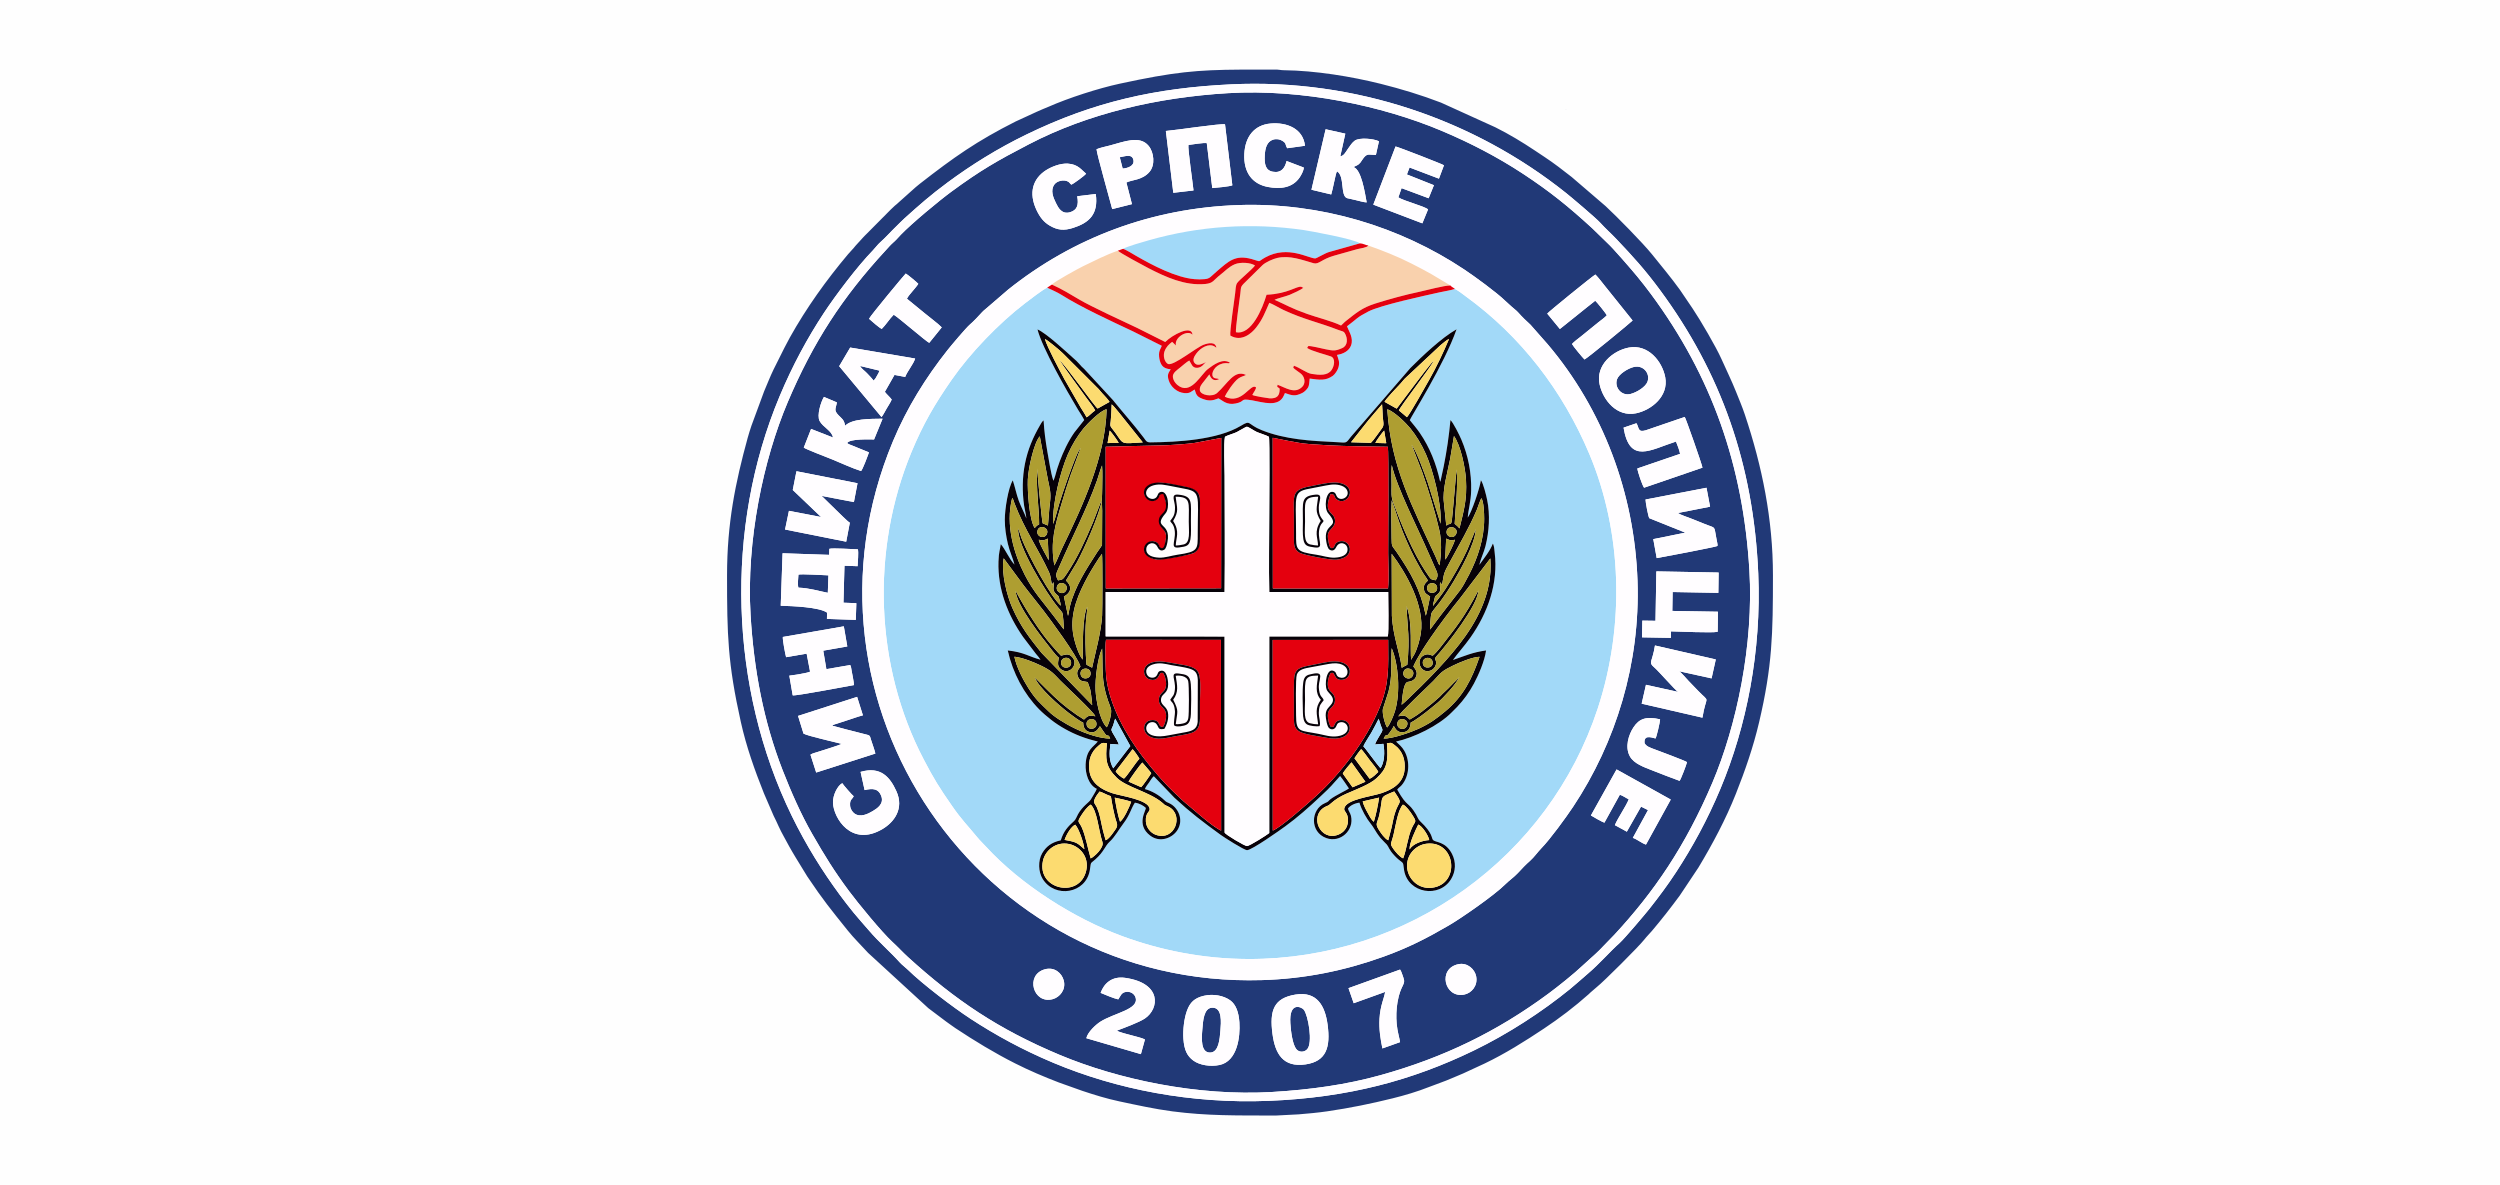 <svg xmlns="http://www.w3.org/2000/svg" xmlns:xlink="http://www.w3.org/1999/xlink" xmlns:xodm="http://www.corel.com/coreldraw/odm/2003" xml:space="preserve" width="3508px" height="1663px" style="shape-rendering:geometricPrecision; text-rendering:geometricPrecision; image-rendering:optimizeQuality; fill-rule:evenodd; clip-rule:evenodd" viewBox="0 0 3507.88 1663.17"> <defs>  <style type="text/css">       .fil0 {fill:#FEFEFE}    .fil4 {fill:#070108}    .fil2 {fill:#213977}    .fil1 {fill:#A2D9F8}    .fil7 {fill:#AE9E31}    .fil10 {fill:#B0AEB4}    .fil9 {fill:#CCCED7}    .fil6 {fill:#E4000E}    .fil5 {fill:#F9D1AD}    .fil8 {fill:#FCDB70}    .fil3 {fill:#FFFDFF}     </style> </defs> <g id="Layer_x0020_1">    <rect class="fil0" width="3507.88" height="1663.17"></rect>  <g id="_2390207580944">   <path class="fil1" d="M1455.71 462.3c12.28,5.26 39.94,31.06 50.6,40.59 2.85,2.55 5.36,4.64 7.75,7.52 2.66,3.18 4.35,4.92 7.14,7.34l40.11 43.47c14.43,17.94 29.76,34.89 43.79,53.48 2.39,3.15 3.25,6.2 8.91,6.14 38.39,-0.39 94.51,-3.54 126.99,-23.22 14.74,-8.93 8.41,-2.29 29.38,6.11 32.67,13.08 68.75,15.08 103.94,16.75 16.09,0.76 13.51,2.39 21.16,-7.45l83.51 -96.55c16.6,-16.67 44.1,-42.73 64.8,-54.35 -17.24,49.37 -64.09,122.94 -65.63,127.51 4.73,6 9.3,11.02 14.13,18.08 13.88,20.25 22.98,43.23 28.44,68.29 0.12,-0.2 0.25,-0.46 0.32,-0.62 0.07,-0.16 0.22,-0.44 0.3,-0.63l4.32 -19.95c4.37,-21.82 7.44,-42.9 9.52,-65.28 3.94,3.51 12.64,21.05 15.35,27.47 9.49,22.42 14.37,46.63 13.71,71.54 -0.43,16.34 -4.05,26.6 -4.78,37.83 5.48,-7.46 16.74,-40.69 18.46,-52.45 3.37,4.52 7.34,20.71 8.75,27.53 4.36,21.13 2.84,44.24 -2.35,65.05 -2.19,8.79 -6.68,17.64 -8.66,26.28 6.08,-8.63 15.18,-19.6 18.96,-29.84 0.79,1.15 -0.02,-0.74 0.94,1.92 1.14,3.16 1.22,7 1.65,10.38 5.45,43.28 -9.77,85.13 -34.09,119.58 -8.31,11.76 -18,22.3 -24.44,31.37 17.77,-6.02 26.57,-10.52 46.51,-13.38 -1.94,14.83 -10.73,34.69 -17.04,46.5 -6.47,12.1 -14.29,22.94 -23.55,32.75l-7.62 7.62c-18.48,18.87 -53.51,35.69 -78.13,40.99 4.48,4.48 8.2,7.04 11.71,13.2 8.3,14.55 7.05,35.62 -4,48.25 -1.94,2.22 -4.59,3.73 -6.03,5.98 14.56,26.04 15.07,15.88 26.32,34.74 2.22,3.73 2.94,6.89 5.73,9.55 19.04,18.09 15.31,23.64 18.4,26.64 3.54,3.44 17.37,1.6 26.44,19.37 5.87,11.5 5.19,24.45 -1.24,35.18 -16.36,27.32 -60.4,20.31 -66,-12.11 -1.97,-11.34 0.46,-8.94 -7.55,-15.02 -2.8,-2.12 -8.63,-8.31 -10.91,-11.6 -4.69,-6.76 -3.18,-7.63 -9.33,-13.18l-5.47 -5.78c-1.54,-2.04 -3.23,-4.14 -4.77,-6.48 -3.56,-5.39 -5.34,-9.16 -8.95,-13.57 -5.54,-6.8 -12.87,-19.36 -15.74,-29.45 -6.92,0.91 -13.21,4.22 -16.07,8.23 0.64,3.37 3.17,5.95 4.21,10.3 4.81,20.25 -14.89,38.27 -34.5,31.26 -23.71,-8.46 -22.14,-40.38 -2.13,-49.05 6.69,-2.9 3.58,-2.23 8,-5.67 6.38,-4.97 24.42,-13.51 25.77,-14.97 -4.02,-5.63 -7.89,-12.06 -12.44,-17.45 -2.16,2.8 -4.81,5.19 -7.18,8.04 -6.52,7.83 -14.18,14.84 -21.61,21.8 -15.31,14.34 -30.67,28.02 -47.86,40.55 -8.79,6.41 -46.99,33.38 -53.81,33.67 -4.07,0.17 -32.95,-18.47 -37,-21.41 -25.69,-18.66 -42.01,-31 -65.11,-52.26l-28.84 -30.11c-2.83,2.36 -4.68,5.98 -6.69,8.86 -2,2.85 -4.44,5.62 -5.79,9.19 9.55,2.48 19.91,8.47 26.91,15.22 4.06,3.9 3.36,2.52 8.48,5.21 10.78,5.66 19.56,22 10.39,36.91 -6.86,11.17 -24.42,18.62 -38.39,7.94 -20.71,-15.82 -4.89,-36.09 -6.2,-38.98 -3.11,-2.94 -8.99,-6.39 -15.24,-7.19 -5.42,8.22 -6.88,17.08 -16.05,29.06 -6.3,8.24 -11.81,18.8 -19.36,25.68 -6.7,6.09 -7.63,13.77 -20.13,24.86 -7.64,6.79 -5.66,2.57 -7.65,14.88 -5.39,33.24 -49.07,40.13 -66.23,12.53 -6.12,-9.83 -6.71,-25.76 -0.69,-36.07 5.44,-9.29 13.19,-15.43 26.08,-18.1 4.03,-13 9.87,-19.16 18.69,-27.14 2.4,-2.17 3.74,-6.3 5.62,-9.67 6.25,-11.23 15.63,-16.55 17.95,-20.63 2.17,-3.83 7.37,-11.77 8.29,-14.88 -11.51,-5.28 -16.25,-21.67 -15.63,-34.3 1.03,-21.07 10.95,-24.27 17.05,-32.09 -17.43,-4.01 -32.32,-9.89 -46.08,-17.64 -7.19,-4.04 -13.19,-7.98 -19.36,-12.8 -5.96,-4.66 -11.95,-9.76 -16.73,-14.6 -21.35,-21.65 -37.11,-51.05 -44.18,-82.74 23.72,2.68 28.67,8.37 45.98,13l-3.22 -4.42c-1.29,-1.64 -1.65,-1.99 -3.3,-3.91l-18.05 -23.76c-21.29,-30.58 -35.68,-66.91 -34.43,-105.57 0.45,-14.17 2.29,-16.93 3.07,-23.83 0.04,-0.35 0.16,-0.44 0.27,-0.65 6.95,8.28 11.72,20.72 19.15,28.68 -2.41,-9.32 -6.79,-18.46 -9.33,-29.25 -2.5,-10.63 -4.24,-22.13 -4.27,-33.62 -0.04,-14.68 4.74,-45.03 11.21,-55.37 3.09,9.23 5,19.21 8.39,28.62 2.59,7.2 9.17,19.92 10.63,24.82 -0.2,-4.76 -2.34,-12.38 -3.13,-17.9 -2.77,-19.28 -2.59,-39.89 1.18,-58.89 4.02,-20.21 11.27,-36.97 21.27,-54.25 1.61,-2.79 2.93,-5.18 4.87,-6.55 0.88,15.37 2.75,28.97 5.28,43.76 1.31,7.65 5.19,31.18 7.84,38.93 0.59,1.7 0.58,1.41 0.86,1.94l2.17 -6.42c3.63,-14.17 8.84,-28.02 15.23,-41.03 3.58,-7.26 7.62,-14.29 11.87,-20.31l13.78 -17.38c-2.25,-4.67 -5.86,-9.82 -8.83,-14.77 -15.14,-25.24 -50.38,-86.75 -56.74,-112.4zm585.74 -56.88c-5.88,2.07 -14.59,3.28 -20.91,4.7 -23.16,5.2 -83.61,18.15 -100.72,27.11 -17.19,9 -14.09,8.98 -29.76,20.71 2.74,7.27 9.47,16.42 5.72,26.76 -2.73,7.5 -10.47,11.97 -19.71,13.36 1.74,6.03 4.17,9.27 2.07,17.32 -1,3.83 -4.96,9.94 -7.97,12.04 -10.26,7.17 -18.43,5.74 -32.49,3.84 -0.62,4.22 -0.28,9.21 -2.4,12.71 -1.48,2.44 -4.86,5.97 -7.84,7.45 -10.06,5.01 -14.09,3.8 -24.47,0.14l-1.33 3.04c-7.22,17.82 -30.24,9.68 -44.78,7.2 -18.43,-3.14 -7.99,1.39 -23.13,4.45 -12.54,2.54 -17.87,-4.07 -24,-7.24 -7.86,3.13 -12.79,4.22 -21.75,0.94 -7.82,-2.87 -9.41,-5.04 -11.72,-13.35 -4.83,2.7 -6.17,5.78 -14.5,5.04 -10.09,-0.9 -19.17,-8.64 -22.01,-18.19 -2.35,-7.92 -0.1,-10.31 2.96,-15.16 -8.88,-0.89 -12.97,-3.88 -15.29,-12 -0.93,-3.22 -1.54,-8.33 -0.9,-11.98 0.71,-3.97 2.67,-5.81 3.55,-9.09l-40.7 -20.37c-30.89,-14.56 -71.77,-33.29 -100.05,-51.08 -6.42,-4.04 -12.8,-6.49 -20.03,-10.08 -5.44,2.11 -25.58,17.68 -31.21,21.99 -36.42,27.9 -76.76,69.68 -103.05,107.6 -23.31,33.62 -39.65,61.26 -56.23,101.28 -56.88,137.28 -51.46,299.59 17.06,430.85 14.75,28.27 22.04,39.82 39.83,65.45 14.05,20.25 22.12,27.72 35.48,44.1 3.81,4.67 8.39,8.95 12.41,13.33 48.98,53.35 123.26,100.36 190.64,125.3 53.58,19.82 113.62,32.06 177.31,32.24 223.63,0.62 421.81,-142.76 490.46,-351.74 38.27,-116.49 34.15,-247.57 -11.71,-356.69 -37.51,-89.23 -96.23,-165.41 -173.32,-221.35 -4.89,-3.55 -10.05,-7.86 -15.51,-10.63z"></path>   <path class="fil2" d="M1727.61 118.36c173.41,-8.26 341.02,49.48 470.22,152.78 6.89,5.5 41.63,34.82 47.7,41.54 7.57,8.39 14.87,14.65 22.4,22.61 23.97,25.31 39.91,42.64 61.52,71.9 84.83,114.9 131.18,243.55 137.76,397.68 4.65,109.16 -16.46,214.82 -53.28,302.48 -18.2,43.32 -38.84,81.09 -61.95,116.5 -11.94,18.29 -24.7,35.27 -37.59,51.63 -5.26,6.68 -34.94,41.79 -41.56,47.68 -14.51,12.9 -27.94,29.01 -45.42,43.81 -8.32,7.05 -15.31,13.59 -24.17,20.81 -39.3,32.06 -87.43,63.36 -135.88,86.79 -86,41.59 -175.75,65.81 -286.79,70.29 -109.76,4.41 -213.88,-16.18 -302.39,-53.29 -43.15,-18.09 -81.1,-38.81 -116.5,-61.94 -23.71,-15.49 -67.11,-48.33 -87.94,-68.79 -3.68,-3.62 -8.01,-6.59 -11.38,-10.35 -13.15,-14.71 -28.84,-27.86 -43.81,-45.43 -7.08,-8.32 -13.55,-15.23 -20.81,-24.16 -6.44,-7.93 -13.03,-16.4 -19.31,-24.91 -24.49,-33.24 -47.32,-69.65 -67.49,-110.98 -87.69,-179.78 -94.81,-403.71 -16.99,-589.19 18.05,-43.01 38.83,-81.41 61.94,-116.51 16.47,-25 47.4,-65.97 68.8,-87.92 3.64,-3.73 6.53,-8 10.35,-11.37 8.11,-7.16 14.85,-15.04 22.59,-22.44 3.98,-3.81 7.36,-7.45 11.4,-11.1 20.72,-18.7 36.92,-32.98 60.5,-50.41 33.06,-24.42 69.7,-47.42 111,-67.47 93.85,-45.55 180.46,-65.17 287.08,-70.24zm-38.35 1279.08c13.07,-3.07 27.5,-0.29 36.75,6.27 8.12,5.74 12.1,16.81 13.04,30.91 1.36,20.49 -2.87,54.7 -27.9,59.93 -12.72,2.66 -27.92,0.28 -36.77,-6.25 -8.8,-6.49 -12.84,-15.07 -13.89,-30.53 -0.86,-12.63 1.08,-28.74 5.01,-39.44 4.28,-11.67 10.65,-17.82 23.76,-20.89zm622.45 -861.66c4.27,-11.59 -5.76,-23.9 -19.05,-20.8 -8.49,1.98 -21.26,10.12 -23.7,17.38 -3.88,11.56 6.53,23.69 18.93,20.54 9.1,-2.31 21.21,-10.02 23.82,-17.12zm-740.53 -315.14l4.07 15.93c7.19,-0.51 16.43,-3.77 15.18,-11.53 -1.55,-9.65 -11.31,-5.78 -19.25,-4.4zm-408.84 586.77c-7.17,-0.21 -37.67,-2.2 -42.1,-1.04 -0.22,4.99 -1.46,13.93 -0.04,18.3 16.14,0.68 26.85,4.41 41.27,7.24l0.87 -24.5zm44.33 -293.87c2.19,4.13 6.13,6.39 9.64,10.05 2.79,2.9 7.28,7.59 9.41,10.58l2.63 -3.12c0.79,-1.25 1.39,-2.45 2.03,-3.58 1.35,-2.38 2.66,-4.31 3.63,-7.34l-27.34 -6.59zm505.72 932.96c0.95,-11.81 2.91,-32.81 -11.5,-32.38 -11.9,0.36 -12.89,18.82 -13.84,30.61 -0.97,12.15 -2.68,33.12 11.39,32.37 11.66,-0.63 13.02,-19.13 13.95,-30.6zm98.19 -10.45c0.7,10.92 2.93,29.51 8.39,36.27 3.57,4.42 10.58,4.86 15,0.36 8.62,-8.77 1.55,-48.29 -4.59,-55.79 -3.02,-3.69 -20.8,-12.02 -18.8,19.16zm7.18 -40.31c30.17,-4.95 41.56,15.82 45.1,42.38 4.18,31.36 -1.63,51.37 -31.08,55.6 -31.56,4.52 -42.6,-15.17 -46.26,-42.6 -4.44,-33.29 1.87,-50.4 32.24,-55.38zm-273.46 -2.41c4.83,-13.23 15.76,-23.75 34.53,-21.05 51.68,7.41 47.95,43.26 27.63,56.97 -8.17,5.52 -29.41,13.3 -39.26,17.03 2.61,2.26 16.26,5.41 19.78,6.43 4.76,1.37 16.26,4.01 19.53,6l-5.69 20.61 -76.56 -22.37c1.87,-8.54 13.26,-19 19.41,-22.97 19.33,-12.45 55.05,-17.35 49.64,-34.21 -1.6,-4.98 -6.84,-8.83 -13.6,-7.76 -6.57,1.05 -7.4,5.86 -10.65,10.45 -5.73,-1.08 -19.27,-6.81 -24.76,-9.13zm-78.12 -33.1c13.43,-3.68 23.7,5.48 26.37,15.69 3.42,13.1 -5.69,23.5 -15.31,26.19 -27.55,7.69 -39.48,-34.12 -11.06,-41.88zm580.48 -7.2c12.52,-2.46 22.79,7.2 24.7,17.22 2.53,13.2 -6.63,23.53 -16.92,25.52 -27.9,5.4 -37.69,-36.86 -7.78,-42.74zm-82.12 7.61c1.86,2.29 3.32,7.86 4.63,11.29 3.95,10.34 -4.02,9.38 -8.26,34.68 -1.65,9.89 -2.02,20.13 -1.12,30.27 1.02,11.5 4.3,20.95 4.7,25.59l-24.74 8.83c-2.83,-13.89 -4.88,-26.66 -4.07,-41.69 1.01,-18.61 6.96,-29.83 7.86,-37.62l-44.08 15.88 -7.31 -21.15 72.39 -26.08zm303.84 -280.87l76.03 42.28 -34.78 63.2c-6.23,-2.02 -12.4,-7.47 -18.43,-9.44l21.28 -38.97 -9.76 -4.86 -19.95 35.16 -16.76 -9.17c1.31,-3.93 7.38,-14.06 9.84,-18.28 2.2,-3.77 8.57,-14.42 9.6,-18.08 -4.04,-1.63 -8.07,-5.03 -12.51,-6.31l-21.65 39.22c-4.94,-1.88 -14.15,-7.35 -18.95,-10.16l36.04 -64.59zm-1070.61 37.61c-2.16,4.77 -5.67,4.24 -5.03,13.22 0.35,4.97 3.42,9.02 6.05,10.98 8.23,6.09 19.06,0.65 25.79,-3.39 6.37,-3.82 16.11,-10.17 11.79,-21.34 -3.85,-9.97 -11.3,-10.9 -23.28,-8.09l-5.66 -25.53c28.48,-8.33 41.37,7.67 50.16,26.85 11.52,25.11 -3.62,43.94 -19.18,53.21 -43.86,26.13 -68.96,-15.5 -69.69,-36.68 -0.37,-10.87 6.56,-24.33 13.03,-27.53 1.01,1.98 14.08,17.1 16.02,18.3zm1159.03 -21.6c-12.46,-4.45 -25.06,-9.47 -37.62,-14.38 -12.47,-4.86 -26.45,-9.69 -32.17,-20.04 -7.17,-12.97 -1.86,-30.08 5.02,-40.55 8.2,-12.48 17.92,-15.76 37.41,-11.38 0.05,3.5 -4.92,24.63 -6.4,26.9 -7.38,-2.07 -16.61,-4.86 -15.38,6.66 2.63,4.62 7.91,6.28 13.48,8.34 7.57,2.8 43.87,16.38 46.07,18.19 -0.85,3.91 -8.59,24.1 -10.41,26.26zm-1154.23 -117.85l8.17 25.93c-7.24,1.77 -14.66,4.68 -21.91,6.93 -3.62,1.13 -7.12,2.38 -10.91,3.56l-7.95 2.55c-2.23,1.07 -1.08,0.43 -2.26,1.5 12.56,3.63 26.3,6.79 39.44,10.31 14.84,3.97 12.54,1.75 15.08,9.84 2.02,6.43 4.47,12.6 5.99,18.94l-83.07 26.64 -8.06 -25.06c2.62,-1.9 7.85,-3.05 11.38,-4.22 6.66,-2.22 29.56,-9.08 32.37,-10.95 -10.51,-2.85 -46.74,-10.84 -53.48,-14.39l-7.66 -24.84 82.87 -26.74zm1152.12 -6.98c-3.45,-1.72 -27.54,-29.39 -33.18,-34.15 -9.27,-7.81 -3,-6.83 0.75,-30.98l85.35 19.6 -5.93 26.58 -45.32 -10c3.27,2.37 9.79,10.07 13.09,13.58 4.61,4.91 8.75,9.08 13.42,13.92 17.66,18.27 11.36,3.93 5.99,37.64l-85.29 -19.66 6.04 -26.47 45.08 9.94zm-1170.76 -91.99l4.9 28.21 -33.76 5.93 4.4 25.93 33.41 -5.78c1.32,2.36 1.44,4.73 1.88,7.31 0.87,5.1 3.55,17.29 3.32,20.85 -10.93,1.79 -81.47,15.43 -85.89,14.41l-4.75 -27.66c5.17,-0.59 25.99,-3.62 29.12,-5.66l-4.82 -25.22 -28.83 4.97c-1.19,-4.34 -5.1,-24.76 -4.56,-28.38l85.58 -14.91zm553.83 -591.19c115.47,-3.89 226.64,30.35 316.83,90.42 14.28,9.51 45.64,32.26 57.83,44.25l8.85 8.03c2.98,2.76 6.3,4.98 8.95,7.96 6.1,6.88 10.61,11.12 17.29,17.25l24.11 27.36c77.24,91.08 121.97,208.81 126.14,332.09 3.93,115.87 -30.32,226.62 -90.43,317.12 -9.59,14.43 -32.14,45.41 -44.25,57.82 -5.41,5.55 -10.48,12.94 -15.99,17.79 -6.9,6.08 -11.06,10.65 -17.25,17.3 -5.31,5.72 -12.2,10.39 -17.81,15.98 -15.58,15.52 -62.01,47.62 -79.09,57.55 -31.27,18.18 -56.96,31.36 -91.89,43.94 -54.66,19.68 -110.48,31.01 -170.36,32.78 -398.11,11.78 -670.48,-390.64 -517.76,-756.29 19.68,-47.11 45.96,-89.15 76.44,-127.69 5.37,-6.79 26.19,-31.49 31.51,-36.02 5.74,-4.9 11.65,-11.41 17.16,-17.39 2.75,-2.97 6,-5.07 9,-7.93l27.63 -23.79c90.89,-72.59 201.4,-114.43 323.09,-118.53zm586.43 514.07l87.41 1.62 -0.4 28.53 -64.16 -1.18 -0.44 26.53 64.04 1.09 -0.39 28.17c-7.67,1.9 -53.89,-0.48 -65.49,-0.6l-0.12 9.14 -40.57 -0.75 0.48 -23.46 18.45 0.27 1.19 -69.36zm-1160.56 -31.65c4.71,-1.38 32.86,0.56 40.07,0.71 1.08,4.81 -0.18,17.96 -0.44,23.67l-18.41 -0.68 -1.42 51.9 18.08 0.69 -0.76 23.43 -40.51 -1.38 0.17 -8.81c-11.03,-7.84 -48.96,-9.21 -65.02,-9.65l2.6 -73.66 65.35 2.24 0.29 -8.46zm1230.94 -85.71l5.02 26.56 -45.27 8.88c4.11,2.8 13.56,5.7 18.73,7.81 6.15,2.5 12.18,4.75 18.38,7.34 17.29,7.19 13.17,1.29 17.17,21.45 0.32,1.64 0.76,3.65 1.11,5.48 0.66,3.49 0.61,3.53 -0.29,4.35 -1.61,1.1 -76.38,15.56 -84.74,16.86l-4.81 -26.65 44.9 -9.09 -50.58 -20.32c-1.57,-3.14 -5.25,-22.41 -5.19,-26.17l85.57 -16.5zm-1277.1 -23.18l85.69 16.85 -5.08 26.44 -45.27 -8.64 19.35 18.91c4.92,4.43 16.08,16.35 20.2,18.68l-5.08 26.65 -85.81 -17.08 5.46 -26.22 45.1 8.65 -39.74 -37.92 5.18 -26.32zm1178.8 -67.34c3.82,6.09 1.6,13.26 12.86,9.95l54.9 -18.8c1.42,1.56 23.89,65.57 24.9,71.18l-81.97 28.13c-2.45,-2.95 -9.07,-22.59 -9.44,-26.99l59.93 -20.53c-0.44,-3.99 -4.12,-13.45 -5.72,-17.25 -35.81,11.45 -64.97,32.24 -73.56,-19.51l18.1 -6.18zm-1127.54 20c-1.64,-9.68 -13.99,-14.3 -18.75,-23.18 -4.24,-7.91 1.91,-27.18 6.07,-33.76l18.18 7.7c-1.45,8.81 -4.84,10.59 2.24,18.01 4.06,4.26 8.13,6.21 9.2,14.78 9.99,-9.99 34.31,-9.66 52.67,-9.92l-11.95 29.12c-6.12,0.07 -34.05,-1.31 -37.85,5.08 1.87,1.61 5.7,2.84 7.86,3.72l22.82 9.33c-1.49,4.47 -8.73,23.77 -11.07,26.18 -12.54,-3.95 -27.9,-11.14 -40.59,-16.32 -6.38,-2.6 -36.42,-14.08 -39.83,-16.54l10.27 -26.22 30.73 12.02zm1116.81 -126.18c27.37,-5.12 46.92,19.47 51.11,41.59 5.07,26.82 -19.59,46.2 -40.97,50.62 -26.81,5.53 -46.24,-18.31 -51.11,-40.49 -5.97,-27.14 18.93,-47.59 40.97,-51.72zm-1092.65 -0.05l91.15 15.42c-2.42,7.9 -10.92,17.71 -14.01,25.82l-14.98 -2.84 -13.54 23.78c3.01,4 6.43,6.5 9.64,10.79 -1.66,4.03 -4.92,8.88 -7.1,12.6 -2.36,4.05 -4.61,8.65 -7.21,12.02l-59.41 -71.4 15.46 -26.19zm978.19 -47.6c1.39,-2.24 62.76,-52.06 67.56,-54.88 4.63,4.67 9,10.71 13.59,16.36l38.65 48.17c-1.59,1.95 -63.19,52.74 -67.52,54.71 -2.76,-2.72 -16.3,-18.99 -17.56,-21.76 2.44,-2.78 8.89,-7.82 12.14,-10.24l24.85 -20.16c3.78,-3.01 8.4,-6.21 11.89,-9.79 -0.94,-2.47 -14.23,-18.91 -16.27,-20.52 -3.71,3.17 -8.35,6.45 -12.22,9.69 -4.19,3.53 -8.34,6.67 -12.48,10.04l-24.91 19.95 -17.72 -21.57zm-951.75 7.24c2.14,-4.72 50.28,-62.55 51.52,-63.52 2.33,1.2 16.2,12.66 17.61,14.48 -2.06,3.33 -5.54,7.13 -8.12,10.3 -2.48,3.05 -6.59,7.52 -7.82,10.6l24.73 20.23c4.62,3.76 21.59,16.89 24.1,19.96l-17.54 21.7c-4.12,-1.68 -43.72,-36.08 -49.84,-39.47 -5.97,5.85 -10.84,14.05 -16.88,20.01 -2.75,-1.23 -15.1,-11.67 -17.76,-14.29zm318.2 -175.13c3.94,28.4 -9.29,40.32 -31.73,47.54 -13.02,4.19 -22.04,3.17 -32.74,-3.08 -8.44,-4.93 -13.76,-11.62 -18.55,-21.61 -11.93,-24.93 -4.84,-44.6 13.06,-56.11 7.36,-4.74 20,-10.01 30.77,-9.36 14.54,0.88 19.34,9.22 25.57,14.12 -1.82,2.71 -18.3,14.71 -20.76,15.37 -2.61,-2.17 -2.16,-2.91 -4.45,-4.25 -5.8,-3.42 -15.64,-1.04 -19.26,4.01 -5.95,8.3 -1.65,18.19 2.13,25.98 3.38,6.97 8.37,16.3 19.85,12.97 9.86,-2.87 12.36,-10.22 10.03,-22.43l26.08 -3.15zm420.67 -66.7c5.28,1.23 66.37,25.03 67.94,26.41l-7.05 18.76 -41.23 -15.66 -3.74 9.75 37.93 15.1 -7.41 18.3 -38 -14.17 -4.51 12.93c7.77,5.14 36.7,12.37 41.68,16.91l-8.01 19.54 -68.83 -26.23 31.23 -81.64zm-419.62 3.9c4.24,-1.98 13.82,-3.98 18.78,-5.29 19.88,-5.24 41.79,-14.58 54.26,0.48 7.68,9.28 9.53,26.9 1.28,36.57 -10.12,11.87 -25.08,11.05 -32.43,14.93l7.82 30.33 -27.69 6.98c-3.16,-12.31 -21.79,-77.91 -22.02,-84zm290.92 25.72c-0.38,4.69 -3.71,10.69 -6.04,14.06 -10.01,14.47 -26.85,16.52 -44.49,13.13 -22.24,-4.26 -34.26,-20.8 -32.99,-46.5 1.18,-24 13.92,-40.52 36.88,-42.51 22.81,-1.98 45.62,7.09 48.24,31.22l-24.91 3.45c-3.48,-5.67 -0.67,-6.5 -6.75,-10.34 -3.61,-2.27 -8.36,-3.16 -13.08,-1.68 -8.65,2.7 -11.19,11.71 -11.7,22.27 -0.58,11.86 0.78,20.87 11.43,22.76 12.02,2.13 16.95,-5.61 19.16,-15.09l24.25 9.23zm30.59 -53.78l27.62 6.19 -7.09 31.89c5.22,-1.17 6.54,-4.5 10.85,-10.74 2.96,-4.3 5.8,-8.65 9.58,-11.36 6.53,-4.65 26.29,-2.84 33.85,0.9l-4.28 19.19c-10.29,-0.1 -12.2,-2.81 -18,5.19 -3.27,4.51 -4.05,7.38 -9.41,9.85l-4.09 1.91c11.22,3.62 15.89,35.38 18.59,49.66 -4.03,-0.13 -11.44,-2.33 -15.67,-3.3 -2.56,-0.59 -5.14,-1.24 -7.85,-1.81 -1.23,-0.26 -2.87,-0.53 -3.91,-0.86 -9.98,-3.18 -3.01,-30.86 -14.16,-37.66l-0.64 1.21c-1.67,3.81 -5.34,24.25 -7.56,31.25l-27.74 -6.63 19.91 -84.88zm-224.23 2.42c12.09,-0.87 78,-10.87 83.03,-9.34l10.28 85.62c-3.59,1.64 -22.86,3.45 -28.17,3.84l-7.71 -63.05c-4.4,-0.83 -20.17,1.86 -25.75,2.57 -1.08,4.58 6.22,54.38 7.13,63.82l-28.39 3.31 -10.42 -86.77zm-582.77 679.14c4.53,76.48 18.11,148.96 44.94,217.83 11.78,30.23 25.89,62.34 41.81,90 17.43,30.27 30.29,51.31 51.37,79.67 12.65,17.03 45.89,57.56 60.66,71.17 8.78,8.09 14.29,14.37 22.01,21.4 66.49,60.49 126.92,101.33 213.07,137.4 81.37,34.06 193.35,58.28 298.32,52 53.98,-3.24 103.47,-10.14 151.61,-23.52 88.65,-24.63 163.98,-61.32 235.93,-114.55 13.59,-10.06 36.23,-28.16 48.1,-39.48 7.66,-7.3 15.77,-13.88 23.09,-21.16l21.37 -22.04c55.26,-59.61 99.57,-124.15 137.38,-213.07 33.98,-79.91 58.2,-194.04 52,-298.33 -8.73,-146.79 -52.73,-272.16 -138.08,-387.53 -6.29,-8.51 -12.82,-16.79 -19.39,-24.83 -7.22,-8.84 -34.32,-40.11 -41.28,-46.34l-21.99 -21.39c-33.53,-30.67 -59.39,-51.68 -98.14,-77.07 -34.6,-22.68 -73.42,-42.98 -114.94,-60.33 -81.11,-33.9 -193.05,-58.35 -298.29,-52.01 -97.24,5.86 -194.89,28 -278.78,71.59 -45.18,23.48 -68.07,36.64 -108.79,66.49 -17.71,12.98 -55.74,44.65 -71.2,60.63 -4.05,4.18 -5.77,6.62 -10.71,10.98 -4.1,3.62 -6.98,7.12 -10.63,11.08 -60.09,65.11 -101.49,128.28 -137.41,213.05 -33.94,80.1 -58.22,193.84 -52.03,298.36zm687.83 -765.23l51.45 0c3.66,0.14 4.89,0.79 8.96,0.83 44.23,0.52 94.65,8.75 136.04,19.1 28.67,7.17 57.14,15.84 84.58,26.35l76.29 34.64c19.33,9.64 37.83,20.82 55.67,32.74 4.81,3.21 8.69,5.8 13.51,9 13.14,8.7 25.52,18.26 37.91,28l47.58 40.84c15.09,13.95 52,51.35 65.42,68.01 13.23,16.42 26.5,32.3 38.93,49.49l17.87 26.35c10.95,16.33 32.85,53.76 40.33,70.58 6.85,15.41 14.28,30.4 20.56,46.16 4.27,10.69 8.71,21.09 12.32,31.9 24.39,73 39.48,147.08 39.48,225.77 0,82.48 -0.88,127.25 -19.5,206.38 -8.14,34.6 -19.59,67.56 -32.52,100.1 -14.33,36.07 -32.56,70.23 -52.51,103.43l-26.37 39.55c-12.65,17.14 -25.24,33.27 -38.95,49.47 -3.54,4.18 -7.23,7.66 -10.55,11.96 -7.48,9.69 -57.9,59.91 -66.71,66.71l-9.07 7.82c-1.1,0.93 -1.42,1.43 -2.46,2.36 -19.64,17.49 -40.79,33.61 -62.73,48.2 -26.85,17.85 -54.17,35.12 -83.48,49.14l-30.24 13.98c-5.43,2.32 -10.57,4.34 -15.83,6.67 -10.34,4.57 -20.99,7.94 -31.94,12.27 -16.28,6.45 -34.02,11.67 -50.87,15.84 -30.43,7.54 -59.77,13.55 -91.88,18.24 -12.84,1.88 -26.97,3.18 -39.99,4.23l-31.73 1.65 -6.07 0c-48.43,-0.13 -90.76,0.54 -139.56,-5.87 -24.74,-3.25 -50.45,-8.93 -74.4,-14.02 -17.7,-3.77 -34.93,-9.1 -51.94,-14.78l-32.59 -11.61c-20.94,-8.02 -41.63,-16.81 -61.56,-26.87 -29.08,-14.67 -56.83,-31.57 -83.91,-49.51 -4.65,-3.08 -8.21,-5.95 -12.7,-9.01l-25.22 -18.99 -84.66 -77.71c-0.16,-0.17 -0.6,-0.67 -0.76,-0.85 -9.19,-10.13 -19.03,-19.62 -27.58,-30.3 -24.25,-30.28 -34.15,-42.08 -56.79,-75.83l-16.79 -27.42c-2.74,-4.93 -5.78,-9.36 -8.29,-14.21 -4.82,-9.31 -11.01,-19.4 -15.26,-28.96 -2.38,-5.36 -4.34,-9.43 -6.98,-14.72l-13.58 -31.43c-13.08,-32.8 -24.71,-65.45 -32.44,-100.19 -18.37,-82.66 -19.35,-121.58 -19.35,-205.72 0,-72.97 11.65,-129.94 28.94,-192.91 1.58,-5.77 3.38,-11.35 5.32,-17.19l17.76 -48.15c2.25,-5.67 4.34,-10.62 6.64,-15.87 2.17,-4.98 4.21,-10 6.71,-14.99l15.01 -30c2.49,-4.99 4.95,-9.66 7.78,-14.73 23.27,-41.65 51.05,-80.44 81.68,-116.86 3.62,-4.3 7.07,-7.44 10.55,-11.95l10.35 -11.36c1.81,-2.16 3.65,-3.59 5.57,-5.68l22.02 -22.19c2.4,-2.21 3.38,-3.42 5.61,-5.65 3.66,-3.66 7.66,-7.84 11.38,-11.12 2.42,-2.13 3.62,-2.78 6.03,-5.23l23.34 -20.86c2.14,-1.81 4.18,-3.51 6.19,-5.07 47.16,-36.74 79.36,-59.56 133.97,-87.08l30.28 -13.93c5.4,-2.59 10.45,-4.36 15.79,-6.71 28.09,-12.43 70.14,-25.98 100.15,-32.48 76.28,-16.53 108.42,-19.35 169.79,-19.75z"></path>   <path class="fil3" d="M1469.29 403.69l6.67 -4.33c2.89,-3.77 37.57,-22.83 44.07,-25.93 15.47,-7.39 31.57,-15.79 48.48,-21.63l7.23 -2.61c6.59,-3.64 27.77,-9.6 36.59,-12.11 70.59,-20.08 144.17,-24.85 217.12,-14.22 8.38,1.22 72.19,12.81 78.69,18.67 4.53,0.08 7.65,2.41 11.84,3.04 20.18,7.06 41.16,15.41 60.3,25.14 9.98,5.07 18.6,9.54 27.84,14.78l27.15 16.17c1.3,1.97 4.25,2.99 6.18,4.76 5.46,2.77 10.62,7.08 15.51,10.63 77.09,55.94 135.81,132.12 173.32,221.35 45.86,109.12 49.98,240.2 11.71,356.69 -68.65,208.98 -266.83,352.36 -490.46,351.74 -63.69,-0.18 -123.73,-12.42 -177.31,-32.24 -67.38,-24.94 -141.66,-71.95 -190.64,-125.3 -4.02,-4.38 -8.6,-8.66 -12.41,-13.33 -13.36,-16.38 -21.43,-23.85 -35.48,-44.1 -17.79,-25.63 -25.08,-37.18 -39.83,-65.45 -68.52,-131.26 -73.94,-293.57 -17.06,-430.85 16.58,-40.02 32.92,-67.66 56.23,-101.28 26.29,-37.92 66.63,-79.7 103.05,-107.6 5.63,-4.31 25.77,-19.88 31.21,-21.99zm268.47 -115.92c-121.69,4.1 -232.2,45.94 -323.09,118.53l-27.63 23.79c-3,2.86 -6.25,4.96 -9,7.93 -5.51,5.98 -11.42,12.49 -17.16,17.39 -5.32,4.53 -26.14,29.23 -31.51,36.02 -30.48,38.54 -56.76,80.58 -76.44,127.69 -152.72,365.65 119.65,768.07 517.76,756.29 59.88,-1.77 115.7,-13.1 170.36,-32.78 34.93,-12.58 60.62,-25.76 91.89,-43.94 17.09,-9.93 63.51,-42.03 79.09,-57.55 5.61,-5.59 12.5,-10.26 17.81,-15.98 6.19,-6.65 10.35,-11.22 17.25,-17.3 5.51,-4.85 10.58,-12.24 15.99,-17.79 12.11,-12.41 34.66,-43.39 44.25,-57.82 60.11,-90.5 94.36,-201.25 90.43,-317.12 -4.17,-123.28 -48.9,-241.01 -126.14,-332.09l-24.11 -27.36c-6.68,-6.13 -11.19,-10.37 -17.29,-17.25 -2.65,-2.98 -5.97,-5.2 -8.95,-7.96l-8.85 -8.03c-12.19,-11.99 -43.55,-34.74 -57.83,-44.25 -90.19,-60.07 -201.36,-94.31 -316.83,-90.42z"></path>   <path class="fil4" d="M1524.17 1221.43c-8.86,40.25 -69.5,27.28 -60.81,-13.31 3.13,-14.62 18.28,-27.5 36.64,-23.67 15.15,3.15 28.35,18.03 24.17,36.98zm472.52 -289.37c-2.4,-10.03 11.45,-11.85 13.42,-3.72 2.28,9.39 -11.57,11.48 -13.42,3.72zm13.66 -11.92c-4.39,-1.23 -6.45,-3.12 -11.87,-0.75 -13.41,5.87 -4.96,27.59 9.38,21.44 2.93,-1.27 6.11,-4.42 7,-8.34 1.59,-6.94 -3.6,-6.73 0.62,-11.34 14.73,-16.14 58.87,-72.44 58.9,-92.52 -19.64,37.72 -30.74,50.89 -54.24,81.05 -2.27,2.91 -7.24,8.52 -9.79,10.46zm-521.44 11.12c-1.41,-9.56 12.76,-11.28 13.92,-2.16 1.23,9.56 -12.67,10.62 -13.92,2.16zm-3.29 -8.37c-1.13,7.3 -2.63,11.96 3.14,16.35 11.67,8.91 24.92,-6.92 15.98,-16.82 -5.67,-6.29 -9.21,-3.58 -16.06,-2.33 -3.43,-3.54 -5.77,-6.01 -8.89,-9.71 -1.55,-1.85 -3.17,-3.58 -4.5,-5.12 -17.09,-19.72 -35.33,-48.7 -48.17,-72.38 -1.12,-2.07 -0.6,-1.51 -2.09,-3.01 2.42,21.16 36.42,64.33 51.41,83.06 1.88,2.35 6.88,8.72 9.18,9.96zm488.89 295.33c-1.93,-18.23 11.73,-32.39 27.25,-34.21 40.92,-4.8 48.04,56.39 7.82,61.78 -18.59,2.49 -33.38,-11.52 -35.07,-27.57zm3.36 -26.22c-0.38,-9.38 8.75,-27.78 12.19,-34.88 5.01,1.77 13.88,14.37 15.41,21.77 -10.57,0.73 -23.34,5.64 -27.6,13.11zm-469.09 -34.67c5.05,5.67 11.82,25.25 12.73,34.39 -10.12,-8.78 -10.12,-9.97 -27.76,-13.02 2.82,-8.42 9.48,-19.06 15.03,-21.37zm460.09 47.21c-4.44,-1.59 -11.24,-9.54 -14,-13.63 -5.33,-7.91 -2.68,-5.93 0.65,-20.3 2.86,-12.34 5.96,-33.88 13.04,-41.49 4.36,1.6 10.14,9.82 12.97,14.22 7.08,11.04 4.47,8.08 -0.32,18.41 -6.03,13.01 -7.31,29.9 -12.34,42.79zm-438.39 -75.46c9.21,9.1 10.76,35.59 16.41,52.71 2.54,7.68 -11.64,20.69 -16.52,22.86 -3.87,-13.06 -7.15,-31.39 -12.32,-43.13 -4.3,-9.74 -7.79,-6.48 -0.71,-17.52 3.76,-5.86 8.26,-11.88 13.14,-14.92zm417.46 50.16c-5.2,-2.62 -9.8,-9.43 -13.22,-14.79 -5.77,-9.06 -1.83,-9.7 0.61,-20.45 6.43,-28.26 -1.85,-23.88 21.04,-33.33 12.94,19.23 6.95,10.72 0.75,31.02 -1.84,6.01 -2.95,12.65 -4.31,18.88 -1.46,6.69 -3.6,12.82 -4.87,18.67zm-405.11 -68.45c3.67,0.88 10.66,4.99 15.86,6.58 1.5,9.71 4.72,27.34 7.84,35.89 2.4,6.54 -0.12,8.84 -3.92,14.3 -2.97,4.26 -7.24,10.08 -11.24,11.59 -1.63,-6.22 -3.49,-11.73 -4.93,-18.67 -1.87,-9.05 -3.53,-18.73 -7.31,-27.25 -3.06,-6.89 -8.73,-6.65 3.7,-22.44zm384.92 42.41c-3.86,-2.84 -6.36,-8.43 -8.96,-13.04 -2.42,-4.28 -5.51,-10.22 -6.71,-15.49l23.04 -5.34c-1.76,11.68 -4.25,23.47 -7.37,33.87zm-363.65 -33.84c4.31,0.75 19.91,4.36 23.15,5.81 -2.72,7.84 -10.56,24.68 -15.73,28.07 -3.28,-10.15 -5.63,-22.73 -7.42,-33.88zm320.05 -33.77c0.78,-2.39 10.23,-13.68 12.25,-15.78l19.48 27.25 -17.98 7.78 -13.75 -19.25zm-282.94 19.1l-17.72 -7.84c1.47,-3.3 16.68,-24.45 19.33,-26.77l6.44 7.46c1.73,2.05 4.71,5.38 6.1,7.46 -1.62,2.98 -11.97,17.91 -14.15,19.69zm299.31 -40.6c2.41,-3.57 6.21,-9.17 9.36,-12.74 1.85,1.09 10.02,12.69 12.23,15.58 3,3.93 10.37,12.5 11.84,16.35 -2.75,2.67 -7.56,7.84 -12.19,9.56l-21.24 -28.75zm-323.42 28.58c-3.81,-1.71 -9.89,-6.81 -11.65,-10.29l23.71 -31.04c1.5,1.12 8.85,11.52 9.6,13.46 -5.45,5.63 -17.43,24.58 -21.66,27.87zm368.99 -49.6c7.38,-1.14 6.36,-0.71 11.37,2.98 10.47,7.71 14.92,20.48 13.37,34.7 -1.99,18.22 -16.31,27.04 -32.57,32.4 -14.94,4.92 -49.2,8.52 -52.02,21.22 -1.1,4.93 5.71,5.46 5.19,17.95 -0.41,10 -6.63,16.33 -13.85,19.1 -24.92,9.56 -40.69,-25.71 -19.24,-38.5 6.14,-3.66 3.25,-0.18 9.97,-6.11 5.48,-4.83 12.2,-9.08 20.26,-12.65 14.11,-6.26 33.56,-13.35 43.05,-22.11 14.69,-13.55 16.39,-23.15 14.47,-48.98zm-392.92 -0.03c-2.04,21.74 -2.25,32.79 13.93,48.51 13.58,13.21 44.68,19.38 62.97,34.31 7.87,6.43 0.63,1.67 9.73,6.36 22.16,11.44 8.47,49.13 -18.33,39.18 -6.82,-2.53 -13.07,-9.72 -13.65,-18.39 -0.89,-13.18 5.94,-13.06 5.27,-18.13 -1.68,-12.7 -39.27,-17.57 -51.69,-21.55 -16.3,-5.22 -30.73,-14.31 -32.92,-32.03 -1.84,-14.84 2.51,-26.23 12.79,-34.77 4.59,-3.82 4.72,-4.55 11.9,-3.49zm376.07 1.73l11.9 -0.92c2.11,11.85 1.58,25.64 -4.05,34.27 -5.29,-5.71 -21.56,-28.71 -24.04,-30.72 0.83,-2.96 8.8,-15.14 11.1,-19.09 3.77,-6.49 6.93,-12.92 10.37,-19.59 1.26,3.05 1.91,6.63 3.09,9.74 1.7,4.49 3.37,4.99 0.74,9.59 -2.66,4.66 -7.4,11.85 -9.11,16.72zm-364.47 -36.24l21.22 38.48 -23.99 31.21c-6.07,-10.99 -5.66,-20.73 -3.99,-34.23l11.97 0.95c-2.26,-6.26 -5.94,-11.38 -9.13,-17.08 -2.51,-4.51 -1.06,-4.77 0.75,-9.23 1.34,-3.3 1.82,-6.97 3.17,-10.1zm-39.89 9.54c-2.7,-10.19 11.8,-11.99 13.46,-3.79 1.93,9.52 -11.49,11.23 -13.46,3.79zm449.48 0c-3.68,9.13 -16,4.28 -13.39,-4.37 2.55,-8.42 16.86,-4.25 13.39,4.37zm-427.95 -107.94c1.36,28.49 -1.55,44.61 8.09,72.65 1.29,3.76 3.34,8.37 4.26,11.84 1.75,6.53 -2.89,21.55 -5.77,25.97l-0.88 -0.78c-9.53,-10.69 -14.19,-37.66 -14.9,-50.74 -0.87,-16.2 3.11,-46.86 9.2,-58.94zm400 110.79c-3.03,-4.03 -7.25,-19.85 -5.99,-26.05l7.89 -24.39c5.71,-22.62 3.27,-37.64 4.45,-60.92 9.57,22.39 12.57,62.16 4.6,88.47 -1.94,6.4 -7.16,18.87 -10.95,22.89zm-160.54 144.69l-0.06 -267.54 162.05 -0.14c0.22,39.87 1.63,61.37 -12.15,95.35 -18.47,45.54 -55.31,93.22 -89.56,124.24 -12.39,11.21 -48.32,43.12 -60.28,48.09zm-234.07 -267.75l161.34 0.08 0.3 267.67c-12.38,-5.32 -40.49,-31.17 -52.53,-40.84 -2.89,-2.33 -4.31,-4.28 -6.98,-6.69 -18.16,-16.39 -34.76,-35.42 -51,-56.71 -22.45,-29.42 -45.97,-70.62 -50.76,-110.65 -0.94,-7.9 -1.8,-46.33 -0.37,-52.86zm430.57 50.28c-4.03,8.48 -16.88,2.22 -12.44,-6.63 3.56,-7.09 16.64,-2.21 12.44,6.63zm-466.12 -1.61c-1.85,-9.45 12.23,-11.36 13.87,-2.85 1.78,9.26 -12.12,11.74 -13.87,2.85zm-92.98 -24.94c11.53,1.17 27.68,7.86 37.03,12.34 15.63,7.49 17.97,11.38 27.68,21.35 7.28,7.49 47.14,44.26 48.93,49.9 -9.91,-1.94 -10.79,-0.2 -15.94,4.64 -2.64,-2.05 -6.85,-4.26 -9.74,-6.27 -18.82,-13.11 -27.75,-21.47 -43.44,-36.93l-16 -15.97c6.09,14.93 33.66,39.06 48.39,50.3 3.72,2.84 15.69,11.81 19.71,13.11 0.15,7.29 2.85,11.93 9.35,13.32 6.49,1.39 10.13,-2.12 12.89,-6.51l1.21 -1.8c2.48,3.78 4.34,6.65 6.75,9.94 0.45,0.62 1.25,1.8 1.8,2.25 1.91,1.56 2.18,0.81 2.25,0.83 1.77,0.51 1.94,0.11 3.61,4.45 -29.72,-0.71 -71.59,-23.72 -86.34,-38.15 -12.37,-12.09 -17.81,-15.9 -28.74,-33.17 -7.1,-11.21 -16.4,-28.89 -19.4,-43.63zm518.22 114.8c5.63,-9.98 1.91,0.41 7.59,-7.23 2.32,-3.1 5.14,-6.85 6.59,-10.47 1.49,1.74 3.88,10.07 13.48,8.85 7.07,-0.9 9.88,-5.69 10.27,-13.49 0.01,0 3.15,-1.59 3.9,-2.06 11.94,-7.52 23.16,-16.89 33.8,-25.75 7.95,-6.61 27.02,-27.29 30.69,-36.16 -1.23,1.96 -5.72,5.71 -7.64,7.77 -2.8,2.99 -5,5.28 -7.92,8.15 -2.92,2.86 -5.32,5.05 -8.28,7.83 -1.47,1.38 -2.38,2.66 -3.9,4.09l-8.99 7.9c-12.55,9.75 -16.56,14.53 -32.97,23.93 -4.14,-2.98 -4.67,-7.44 -15.89,-4.48 1.49,-4.83 42.34,-42.88 49.05,-49.77 3.85,-3.95 7.85,-8.87 11.87,-12.28 4.12,-3.5 10.56,-6.59 15.74,-9.17 8.15,-4.05 27.08,-12.11 37.21,-12.35 -10.61,31 -22.68,55.36 -47.95,76.39 -13.27,11.04 -21.58,17.09 -37.96,24.74 -9.25,4.32 -36.67,14.22 -48.69,13.56zm-390.1 -205.62l166.92 -0.01c0.62,-53.82 0.02,-109.11 0.02,-163.15 0,-12.14 -1.53,-44.89 0.46,-54.66 3,-1.9 12.02,-4.47 15.99,-6.3 3.01,-1.39 13.36,-7.73 14.55,-7.82 2.13,-0.15 10.63,5.93 14.39,7.54 4.29,1.84 13.32,4.46 16.73,6.58 1.39,1.87 0.49,97.99 0.49,108.51 0,36.22 -0.74,73.2 0.04,109.32l166.94 0c0,9.33 1.04,57.27 -0.57,62.27l-166.4 0.01 -0.01 276.01c-2.98,2.53 -27.47,18.11 -31.17,18.25 -3.12,0.11 -30.83,-16.36 -31.44,-18.94l0 -275.23 -166.94 -0.1 0 -62.28zm-32.18 94.9c-5.85,-6.32 -12,-26.04 -13.62,-37.01 -4.36,-29.35 7.91,-56.16 21,-80.26 3.94,-7.24 15.1,-25.52 19.66,-31.16 0.87,6.31 0.68,77.52 0.16,86.53 -1.35,23.34 -9.25,50.97 -14.05,73.23 -0.71,-0.33 -7.34,-3.78 -7.91,-4.25 -1.39,-15.42 -2.1,-45.36 -0.69,-61.28 0.52,-5.93 1.79,-14.46 1.78,-19.91 -7.15,13.91 -6.05,55.69 -6.33,74.11zm455.52 7.2l-5.69 2.93c-1.88,1.18 0.07,0.18 -2.18,1.41 -2.77,-22.53 -12.07,-43.07 -13.82,-73l-0.28 -87.06c20.66,27.39 46.73,73.4 40.9,111.72 -1.3,8.57 -5.05,22.01 -9.12,29.46 -1.4,2.57 -3.49,5.36 -4.3,7.73 -2.11,-10.67 2.51,-54.12 -6.7,-75.29 1.58,35.51 4.93,41.26 1.19,82.1zm-478.68 -104.5c-4.14,8.33 -16.88,2.1 -12.45,-6.67 3.78,-7.49 16.72,-1.94 12.45,6.67zm506.41 -2.41c-0.86,-9.5 13.27,-10.2 14.08,-1.45 0.86,9.34 -13.3,10.07 -14.08,1.45zm-216.65 -211.58c36.72,7.06 36.46,8.35 76.7,10.47 27.78,1.46 57.07,1.76 84.88,2.1 1.39,5.27 0.49,132.15 0.49,149.17 0,14.83 1.2,35.58 -0.2,49.69l-161.71 -0.01 -0.16 -211.42zm-234.41 12.53l85.08 -2.04c13.53,-0.75 26.64,-1.56 39.95,-3.33l37.17 -7.01 -0.17 211.05 -161.9 0.23 -0.13 -198.9zm415.33 362.13c0.81,-7.27 1.92,-30.4 8.37,-32.04 0.33,-0.08 1.69,-0.3 2.09,-0.37 4.05,-0.7 7.43,-2.34 9.48,-6.45 3.35,-6.71 -0.85,-11.43 -3.5,-14.9 5.82,-13.21 16.48,-29.19 24.31,-40.64 11.69,-17.08 28.46,-39.48 41.65,-55.64l42.09 -55.34c4.02,50.39 -21.79,92.59 -43.59,120.56 -12.56,16.11 -25.7,30.53 -38.76,44.04l-10 10.1c-3.46,3.72 -6.87,6.82 -10.55,10.34 -3.98,3.81 -18.42,18.39 -21.59,20.34zm-558.43 -205.51l27.24 36.89c9.29,12.38 19.05,23.98 28.6,36.51 9.29,12.19 46.97,62.81 51.87,78.35 -2.51,4.06 -6.63,7.03 -3.42,14.62 2.82,6.68 6.29,5.81 13.63,7.26 1.52,5.32 3.75,9.24 4.37,15.08 0.45,4.26 2,14.02 1.84,17.28l-71.18 -73.46c-16.3,-20.42 -28.77,-35.93 -40.78,-62.89 -7.1,-15.94 -16.13,-49.2 -12.17,-69.64zm544.46 -81.45c8.9,24.08 9.93,32.41 22.12,59.69 8.16,18.27 11.51,24.2 20.68,40.39 2.55,4.5 6.13,8.73 8.07,12.55 -2.89,3.13 -6.48,5.2 -5.65,12.05 0.83,6.77 4.78,7.13 8.73,10.45 -1.06,4.69 -4.86,24.4 -6.02,26.84 -7.61,-36.58 -20.6,-59.45 -41.07,-89.45 -5.92,-8.68 -7.03,-6.51 -6.99,-19.37 0.05,-17.19 -0.81,-36.21 0.13,-53.15zm75.06 83.22l1.38 -29.45c6.33,2.33 4.35,3.12 12.49,1.64 -1.03,4.32 -8.95,20.82 -12.23,25.71l-1.64 2.1zm-570.36 -27.82c7.24,1.29 6.74,1.11 12.7,-1.69l1.29 30.46c-4.26,-8.74 -11.11,-18.74 -13.99,-28.77zm11.32 -7.88c-3.62,8.02 -16.29,3.11 -12.72,-6.01 3.02,-7.72 16.87,-3.23 12.72,6.01zm574.7 -0.81c-3.52,9.02 -15.94,4.25 -13.39,-4.36 2.52,-8.48 16.75,-4.27 13.39,4.36zm-550.86 134.47l-13.89 -18.41c-16.57,-22.02 -27.85,-32.98 -40.8,-58.03 -15.05,-29.08 -27.57,-69.87 -17.7,-108.09 1.8,2.29 1.99,4.42 3.2,7.6 14.24,37.38 33.55,64.13 48.33,96.37 3.16,6.9 2.43,10.67 4.29,18.27l1.87 -4.05c2.49,6.48 -3.3,10.12 4.33,17.08 3.51,3.21 2.82,1.63 4.21,7.02 0.85,3.26 1.73,5.89 2.11,9.1 -14.25,-12.52 -44.98,-69.43 -54.39,-92.61 -2.11,-5.2 -3.51,-11.08 -5.55,-15.87 -2.21,22.55 39.15,90.75 56.03,110.85 0.9,1.06 5.33,6.18 5.73,7.1 1.45,3.39 2.25,19.02 2.23,23.67zm514.09 0.2c-0.32,-4.22 0.72,-18.68 1.75,-22.41 0.77,-2.81 8.51,-11.56 10.94,-14.81 7.38,-9.86 13.81,-19.53 20.58,-30.82 8.66,-14.42 30.23,-52.95 30.75,-72.65l-12.37 29.92c-7.4,16.3 -20.51,38.89 -29.98,53.62 -5.99,9.31 -14.88,19.91 -17.58,24.08 -0.06,-2.42 1.1,-6.16 1.74,-8.61 1.29,-4.96 0.5,-4.37 3.99,-7.22 8.31,-6.8 2.18,-10.32 4.46,-17.54 1.38,1.82 1.16,2.56 2.6,3.12 2.95,-16.73 1.74,-14.74 11.28,-32.4 13.09,-24.23 26.79,-47.37 37.49,-72.62 1.75,-4.14 4.27,-12.62 6.32,-16.08 3.37,5.38 3.88,21.08 3.91,28.85 0.13,27.57 -9.09,55.15 -21.13,78.42 -12.52,24.19 -11.3,19.71 -26.32,39.63 -4.87,6.46 -9.57,12.2 -14.36,18.58l-14.07 18.94zm-53.84 -230.92c6.92,31.34 37.2,89.92 50.71,121.52 2.91,6.8 5.94,12.92 8.87,20.05 3.22,7.84 7.64,12.84 1.92,20.34 -7.44,-2.52 -4.58,1.76 -14.25,-12.82 -17.29,-26.05 -33.83,-65.87 -44.96,-95.68 -3.45,-9.22 -2.53,-14.68 -2.53,-25.48 0,-8.57 -0.62,-19.67 0.24,-27.93zm-454.31 211.77l-5.76 -27.14c-0.05,-0.09 0.21,-0.47 0.28,-0.32 0.08,0.15 17.4,-8.29 2.58,-22.14l15.19 -25.26c10.44,-18.8 32.24,-68.56 35.04,-86.96 -0.4,0.54 -0.55,0.7 -1.12,1.79 -0.39,0.76 -0.46,0.93 -0.8,1.78l-10.52 27.23c-11.05,25.79 -21.25,48.67 -36.65,71.86 -6.64,10.01 -5.98,7.57 -12.2,9.37 -4.44,-8.01 -2.71,-9.16 1.88,-19.72 17.48,-40.25 38.17,-79.77 52.64,-120.16 2.43,-6.81 4.53,-15.16 7.18,-21.47 0.92,9.57 0.25,22.22 0.25,32.12 0,5.37 -0.31,10.73 -0.5,15.42 -0.13,3.57 0.49,11.08 0.48,15.93l-0.26 47.99c-0.48,1.79 -5.36,8.11 -6.68,10.16 -14.94,23.23 -31.32,48.02 -38.29,75.87 -1.01,4.02 -1.66,9.85 -2.74,13.65zm531.29 -126.68c-0.13,-0.18 -0.27,-0.71 -0.31,-0.59 -0.04,0.12 -0.24,-0.46 -0.29,-0.6l-3.23 -31.37c-2.34,-17.15 5.35,-43.2 8.81,-61.24 2.05,-10.75 3.38,-21.28 5.34,-31.92 9.2,12.46 15.92,44.32 16.89,61.31 1.63,28.48 -3.24,43.79 -9.15,68.32 -0.82,-0.85 -2.05,-2.32 -2.96,-3.23 -1.91,-1.93 -2.17,-1.54 -3.79,-3.18 0.97,-21.84 5.2,-54.98 2.55,-76.26 -0.82,7.58 -5.73,69.25 -6.94,73.77 -1.22,4.57 -3.3,1.03 -6.92,4.99zm-571.83 -1.81c-3.17,1.46 -4.19,3.07 -6.31,5.2 -7.63,-12.32 -10.18,-51.42 -9.58,-67.82 0.57,-15.31 8.56,-51.85 16.81,-60.91l11.37 60.8c2.43,11.91 4.69,18.58 3.01,31.47 -1.44,10.99 -1.73,21.88 -2.92,32.91 -1.61,-0.72 -6.13,-2.39 -7.44,-3.14 -1.33,-5.01 -7.93,-74.71 -7.49,-76.79 -2.22,26.77 2.77,57.42 2.55,78.28zm471.79 -114.21c0.78,-2.48 10.28,-15.49 12.4,-17.35l2.96 17.74 -15.36 -0.39zm-372.78 -17.41c2.09,1.8 11.31,14.47 12.67,17.37l-15.64 0.19 2.97 -17.56zm338.71 16.44c9.76,-12.12 22.41,-29.04 32.66,-40.61l10.89 -12.65c0.55,5.6 0.57,11.94 0.96,17.57 0.43,6.18 2.37,11.65 -0.83,15.72 -3.95,5.03 -11.57,16.77 -15.88,20.83l-27.8 -0.86zm-292.22 0.2c-30.9,1.74 -26.57,3.56 -37.85,-12.55 -1.99,-2.85 -3.7,-4.85 -5.58,-7.26 -2.88,-3.7 -2.24,-4.18 -1.62,-9.9 0.85,-7.81 1.06,-15.77 1.34,-23.69 3.58,2.95 8.12,9.24 11.33,12.9l32.38 40.5zm343.04 -46.58c10.67,3.82 26.34,19.5 32.28,26.78 8.42,10.33 15.7,22.28 22.08,36.61 9.5,21.35 22.48,69.85 20.5,97.27l-17.91 -57.26c-5.05,-14.29 -15.21,-43.31 -22.84,-53.69l14.85 38.38c8.67,24.64 18.35,56.26 24.16,81.95 3.49,15.45 2.71,32.53 0.38,49.05l-0.78 -1.05c-0.95,-1.55 -0.13,-0.01 -0.94,-1.66l-4.08 -9.58c-32.1,-69.63 -62.37,-125.01 -67.7,-206.8zm-467.17 219.28c-6.13,-33.41 1.11,-56.28 10.43,-87.83 3.94,-13.35 7.91,-26.18 12.37,-39.09l14.07 -37.76c-0.17,0.14 -0.39,0.16 -0.46,0.46l-1.52 1.99c-6.77,11.57 -24.37,63.23 -28.3,76.2 -2.53,8.34 -5.38,20.7 -8.37,27.83 -1.07,-29.71 10.5,-74.32 20.64,-97.56 6.14,-14.08 13.58,-26.05 22.1,-36.58 4.19,-5.18 23.96,-25.76 32.41,-26.79 -2.15,68.01 -33.31,134.57 -62.04,194.12 -3.94,8.16 -7.14,17.11 -11.33,25.01zm45.16 -207.89c-1.92,-4.19 -5.34,-9 -8,-13.43l-22.91 -39.79c-5.92,-11.06 -24.97,-46.45 -27.53,-56.87 4.72,2.59 21.31,16.34 24.97,20.05l50.66 50.6c2.01,2.21 3.05,3.98 5.19,6.09 2.35,2.32 8.54,9.24 9.92,11.65 -5.83,3.13 -11.48,6.34 -16.73,9.37 -3.78,-2.37 -43.16,-58.32 -53.68,-68.26 2.6,5.04 33.26,46.83 38.08,53.59 3.15,4.4 10.15,13 12.18,17.27 -5.25,3.75 -9.13,8.33 -12.15,9.73zm418.15 -21.73c2.06,-4.11 17.07,-20.01 21.04,-24.09 3.99,-4.12 6.08,-7.63 10.84,-11.68l46.51 -43.53c3.13,-2.48 8.9,-7.76 12.21,-9 -8.24,19.51 -17.66,39.38 -27.7,57.03 -4.42,7.79 -27.57,49.26 -31.42,52.83l-11.28 -9.5c1.74,-5.12 45.91,-62.44 49.07,-69.81 -3.42,2.08 -22.51,27.99 -26.73,33.41l-25.45 33.89 -17.09 -9.55zm-486.99 -101.62c6.36,25.65 41.6,87.16 56.74,112.4 2.97,4.95 6.58,10.1 8.83,14.77l-13.78 17.38c-4.25,6.02 -8.29,13.05 -11.87,20.31 -6.39,13.01 -11.6,26.86 -15.23,41.03l-2.17 6.42c-0.28,-0.53 -0.27,-0.24 -0.86,-1.94 -2.65,-7.75 -6.53,-31.28 -7.84,-38.93 -2.53,-14.79 -4.4,-28.39 -5.28,-43.76 -1.94,1.37 -3.26,3.76 -4.87,6.55 -10,17.28 -17.25,34.04 -21.27,54.25 -3.77,19 -3.95,39.61 -1.18,58.89 0.79,5.52 2.93,13.14 3.13,17.9 -1.46,-4.9 -8.04,-17.62 -10.63,-24.82 -3.39,-9.4 -5.3,-19.39 -8.39,-28.62 -6.47,10.34 -11.25,40.69 -11.21,55.37 0.03,11.49 1.77,22.99 4.27,33.61 2.54,10.8 6.92,19.94 9.33,29.26 -7.43,-7.96 -12.2,-20.4 -19.15,-28.68 -0.11,0.21 -0.23,0.3 -0.27,0.65 -0.78,6.9 -2.62,9.66 -3.07,23.83 -1.25,38.66 13.14,74.99 34.43,105.57l18.05 23.76c1.65,1.92 2.01,2.27 3.3,3.91l3.22 4.42c-17.31,-4.63 -22.26,-10.32 -45.98,-13 7.07,31.69 22.83,61.09 44.18,82.74 4.78,4.84 10.77,9.94 16.73,14.6 6.17,4.82 12.17,8.76 19.36,12.8 13.76,7.75 28.65,13.63 46.08,17.64 -6.1,7.82 -16.02,11.02 -17.05,32.09 -0.62,12.63 4.12,29.02 15.63,34.3 -0.92,3.11 -6.12,11.05 -8.29,14.88 -2.32,4.08 -11.7,9.4 -17.95,20.63 -1.88,3.37 -3.22,7.5 -5.62,9.67 -8.82,7.98 -14.66,14.14 -18.69,27.14 -12.89,2.67 -20.64,8.81 -26.08,18.1 -6.02,10.31 -5.43,26.24 0.69,36.07 17.16,27.6 60.84,20.71 66.23,-12.53 1.99,-12.31 0.01,-8.09 7.65,-14.88 12.5,-11.09 13.43,-18.77 20.13,-24.86 7.55,-6.88 13.06,-17.44 19.36,-25.68 9.17,-11.98 10.63,-20.84 16.05,-29.06 6.25,0.8 12.13,4.25 15.24,7.19 1.31,2.89 -14.51,23.16 6.2,38.98 13.97,10.68 31.53,3.23 38.39,-7.94 9.17,-14.91 0.39,-31.25 -10.39,-36.91 -5.12,-2.69 -4.42,-1.31 -8.48,-5.21 -7,-6.75 -17.36,-12.74 -26.91,-15.22 1.35,-3.57 3.79,-6.34 5.79,-9.19 2.01,-2.88 3.86,-6.5 6.69,-8.86l28.84 30.11c23.1,21.26 39.42,33.6 65.11,52.26 4.05,2.94 32.93,21.58 37,21.41 6.82,-0.29 45.02,-27.26 53.81,-33.67 17.19,-12.53 32.55,-26.21 47.86,-40.55 7.43,-6.96 15.09,-13.97 21.61,-21.8 2.37,-2.85 5.02,-5.24 7.18,-8.04 4.55,5.39 8.42,11.82 12.44,17.45 -1.35,1.46 -19.39,10 -25.77,14.97 -4.42,3.44 -1.31,2.77 -8,5.67 -20.01,8.67 -21.58,40.59 2.13,49.05 19.61,7.01 39.31,-11.01 34.5,-31.26 -1.04,-4.35 -3.57,-6.93 -4.21,-10.3 2.86,-4.01 9.15,-7.32 16.07,-8.23 2.87,10.09 10.2,22.65 15.74,29.45 3.61,4.41 5.39,8.18 8.95,13.57 1.54,2.34 3.23,4.44 4.77,6.48l5.47 5.78c6.15,5.55 4.64,6.42 9.33,13.18 2.28,3.29 8.11,9.48 10.91,11.6 8.01,6.08 5.58,3.68 7.55,15.02 5.6,32.42 49.64,39.43 66,12.11 6.43,-10.73 7.11,-23.69 1.24,-35.18 -9.07,-17.77 -22.9,-15.93 -26.44,-19.37 -3.09,-3 0.64,-8.55 -18.4,-26.64 -2.79,-2.66 -3.51,-5.82 -5.73,-9.55 -11.25,-18.86 -11.76,-8.7 -26.32,-34.74 1.44,-2.25 4.09,-3.76 6.03,-5.98 11.05,-12.63 12.3,-33.7 4,-48.25 -3.51,-6.16 -7.23,-8.72 -11.71,-13.2 24.62,-5.3 59.65,-22.12 78.13,-40.99l7.62 -7.62c9.26,-9.81 17.08,-20.65 23.55,-32.75 6.31,-11.81 15.1,-31.67 17.04,-46.5 -19.94,2.86 -28.74,7.36 -46.51,13.38 6.44,-9.07 16.13,-19.61 24.44,-31.37 24.32,-34.45 39.54,-76.3 34.09,-119.58 -0.43,-3.38 -0.51,-7.22 -1.65,-10.38 -0.96,-2.66 -0.15,-0.77 -0.94,-1.92 -3.78,10.24 -12.88,21.21 -18.96,29.84 1.98,-8.64 6.47,-17.49 8.66,-26.28 5.19,-20.81 6.71,-43.92 2.35,-65.05 -1.41,-6.82 -5.38,-23.01 -8.75,-27.53 -1.72,11.76 -12.98,44.99 -18.46,52.45 0.73,-11.23 4.35,-21.49 4.78,-37.83 0.66,-24.91 -4.22,-49.12 -13.71,-71.54 -2.71,-6.42 -11.41,-23.96 -15.35,-27.47 -2.08,22.38 -5.15,43.46 -9.52,65.28l-4.32 19.95c-0.08,0.19 -0.23,0.47 -0.3,0.63 -0.07,0.16 -0.2,0.42 -0.32,0.62 -5.46,-25.06 -14.56,-48.04 -28.44,-68.29 -4.83,-7.06 -9.4,-12.08 -14.13,-18.08 1.54,-4.57 48.39,-78.14 65.63,-127.51 -20.7,11.62 -48.2,37.68 -64.8,54.35l-83.51 96.55c-7.65,9.84 -5.07,8.21 -21.16,7.45 -35.19,-1.67 -71.27,-3.67 -103.94,-16.75 -20.97,-8.4 -14.64,-15.04 -29.38,-6.11 -32.48,19.68 -88.6,22.84 -126.99,23.22 -5.66,0.06 -6.52,-2.99 -8.91,-6.14 -14.03,-18.59 -29.36,-35.54 -43.79,-53.48l-40.11 -43.47c-2.79,-2.42 -4.48,-4.16 -7.14,-7.34 -2.39,-2.88 -4.9,-4.97 -7.75,-7.52 -10.66,-9.53 -38.32,-35.33 -50.6,-40.59z"></path>   <path class="fil3" d="M1053.09 862.94c-6.19,-104.52 18.09,-218.26 52.03,-298.36 35.92,-84.77 77.32,-147.94 137.41,-213.05 3.65,-3.96 6.53,-7.46 10.63,-11.08 4.94,-4.36 6.66,-6.8 10.71,-10.98 15.46,-15.98 53.49,-47.65 71.2,-60.63 40.72,-29.85 63.61,-43.01 108.79,-66.49 83.89,-43.59 181.54,-65.73 278.78,-71.59 105.24,-6.34 217.18,18.11 298.29,52.01 41.52,17.35 80.34,37.65 114.94,60.33 38.75,25.39 64.61,46.39 98.14,77.07l21.99 21.39c6.96,6.23 34.06,37.5 41.28,46.34 6.57,8.04 13.1,16.32 19.39,24.83 85.35,115.37 129.35,240.74 138.08,387.53 6.2,104.29 -18.02,218.42 -52,298.33 -37.81,88.92 -82.12,153.46 -137.38,213.07l-21.37 22.04c-7.32,7.28 -15.43,13.86 -23.09,21.16 -11.87,11.32 -34.51,29.42 -48.1,39.48 -71.95,53.23 -147.28,89.92 -235.93,114.55 -48.14,13.38 -97.63,20.28 -151.61,23.52 -104.97,6.28 -216.95,-17.94 -298.32,-52 -86.15,-36.07 -146.58,-76.91 -213.07,-137.4 -7.72,-7.03 -13.23,-13.31 -22.01,-21.4 -14.77,-13.61 -48.01,-54.14 -60.66,-71.17 -21.08,-28.36 -33.94,-49.4 -51.37,-79.67 -15.92,-27.66 -30.03,-59.77 -41.81,-90 -26.83,-68.87 -40.41,-141.35 -44.94,-217.83zm674.52 -744.58c-106.62,5.07 -193.23,24.69 -287.08,70.24 -41.3,20.05 -77.94,43.05 -111,67.47 -23.58,17.43 -39.78,31.71 -60.5,50.41 -4.04,3.65 -7.42,7.29 -11.4,11.1 -7.74,7.4 -14.48,15.28 -22.59,22.44 -3.82,3.37 -6.71,7.64 -10.35,11.37 -21.4,21.95 -52.33,62.92 -68.8,87.92 -23.11,35.1 -43.89,73.5 -61.94,116.51 -77.82,185.48 -70.7,409.41 16.99,589.19 20.17,41.33 43,77.74 67.49,110.98 6.28,8.51 12.87,16.98 19.31,24.91 7.26,8.93 13.73,15.84 20.81,24.16 14.97,17.57 30.66,30.72 43.81,45.43 3.37,3.76 7.7,6.73 11.38,10.35 20.83,20.46 64.23,53.3 87.94,68.79 35.4,23.13 73.35,43.85 116.5,61.94 88.51,37.11 192.63,57.7 302.39,53.29 111.04,-4.48 200.79,-28.7 286.79,-70.29 48.45,-23.43 96.58,-54.73 135.88,-86.79 8.86,-7.22 15.85,-13.76 24.17,-20.81 17.48,-14.8 30.91,-30.91 45.42,-43.81 6.62,-5.89 36.3,-41 41.56,-47.68 12.89,-16.36 25.65,-33.34 37.59,-51.63 23.11,-35.41 43.75,-73.18 61.95,-116.5 36.82,-87.66 57.93,-193.32 53.28,-302.48 -6.58,-154.13 -52.93,-282.78 -137.76,-397.68 -21.61,-29.26 -37.55,-46.59 -61.52,-71.9 -7.53,-7.96 -14.83,-14.22 -22.4,-22.61 -6.07,-6.72 -40.81,-36.04 -47.7,-41.54 -129.2,-103.3 -296.81,-161.04 -470.22,-152.78z"></path>   <path class="fil3" d="M1551.39 893.05l166.94 0.1 0 275.23c0.61,2.58 28.32,19.05 31.44,18.94 3.7,-0.14 28.19,-15.72 31.17,-18.25l0.01 -276.01 166.4 -0.01c1.61,-5 0.57,-52.94 0.57,-62.27l-166.94 0c-0.78,-36.12 -0.04,-73.1 -0.04,-109.32 0,-10.52 0.9,-106.64 -0.49,-108.51 -3.41,-2.12 -12.44,-4.74 -16.73,-6.58 -3.76,-1.61 -12.26,-7.69 -14.39,-7.54 -1.19,0.09 -11.54,6.43 -14.55,7.82 -3.97,1.83 -12.99,4.4 -15.99,6.3 -1.99,9.77 -0.46,42.52 -0.46,54.66 0,54.04 0.6,109.33 -0.02,163.15l-166.92 0.01 0 62.28z"></path>   <path class="fil5" d="M1475.96 399.36c14.1,6.33 25.78,13.56 38.73,21.2 16.88,9.96 61.12,30.3 80.93,39.65l39.35 19.73c10.08,-10.07 37.27,-24.58 38.26,-10.21 -6.57,-7.5 -25.88,3.56 -23.25,15.14 -1.6,-1.36 -3.43,-3.63 -5.26,-5.14 -4.58,3.46 -8.33,6.93 -10.7,13.26 -2.34,6.24 -0.22,15.13 4.97,17.87 8.16,2.68 39.86,-23.51 50.05,-27.14 7.31,-2.6 16.52,-4.19 17.71,4.3l-2.26 -1.62c-8.47,-5.37 -20.1,1.94 -25.74,9.57 -2.71,3.66 -6.96,9.88 -1.57,14.5 4.25,3.65 11.69,-0.81 15.23,-2.37 -3.08,1.86 -5.61,7.75 -12.58,8.09 -7.21,0.34 -7.98,-5.85 -11.09,-10.26 -3.12,1.51 -10.4,7.86 -13.24,10.19 -3.42,2.79 -10.4,7.19 -9.8,12.91 0.68,6.41 5.67,11.28 9.81,13.57 16.94,9.4 30.23,-17.85 39.46,-24.78 7.37,-5.53 20.7,-15.79 30.86,-8.7 -1.82,1.32 -2.65,0.32 -6.26,0.48 -12.17,0.52 -19.45,10.77 -18.36,17.1 0.84,4.89 5.98,4.4 6.81,4.54l2.6 0.81c-10.56,5.11 -13.1,-5.74 -13.69,-6.67l-8.11 10.39c-2.12,2.68 -5.95,6.76 -5.27,11.97 0.88,6.76 17.24,9.97 24.23,3.77 14.82,-13.14 23.96,-33.23 40.52,-25.32 -3.07,1.78 -6.36,1.97 -10.44,4.78 -6.77,4.66 -17.75,21.5 -19.25,25.8 24.41,11.8 35.79,-19.52 43.72,-13.25 0.33,2.91 -3.73,7.55 -5.14,10.75 2.39,1.57 22.24,4.65 24.11,4.74 10.47,0.52 14.49,-3.51 14.25,-13.58 -3.07,-3.17 -4.06,-1.09 -2.92,-5.46 11.05,3.89 23.92,13.47 34.47,3.04 4.76,-4.7 4.04,-12.08 0.01,-16.91 -2.77,-3.32 -10.89,-7.54 -12.53,-10.39l1.04 -2.45c8.12,2.72 17.77,10.36 24.88,11.48 11.23,1.78 22.39,2.56 27.91,-5.49 4.28,-6.24 5.48,-16.61 -0.91,-19.04 -6.27,-2.38 -27.57,-7.6 -33.4,-11.92l1.6 -2.61c3.07,-0.67 19.16,3.42 24.19,4.42 10.98,2.19 13.37,2.86 23.54,-1.66 7.96,-3.54 7.8,-13.66 3.66,-20.73 -1.88,-3.19 -2.74,-2.19 -10.16,-5.07 -25.89,-10.06 -47.74,-14.42 -76.01,-27.66 -5.9,-2.76 -15.07,-8.38 -19.9,-10.01 -6.45,14.56 -9.29,22.95 -18.61,34.87 -6.16,7.87 -20.36,20.49 -36.06,11.07 -1.15,-4.77 5.71,-50.71 6.8,-59.65 0.5,-4.06 0.57,-11.02 2.74,-14.08 3.46,-4.87 19.91,-17.88 25.1,-24.57 -6.15,-4.23 -20.48,-5.04 -28.17,-1.84 -8.8,3.67 -13.74,9.63 -20.1,14.48 -10.33,7.9 -9.87,12.12 -21.4,13.26 -28.53,2.81 -55.71,-9.78 -79.52,-21.99 -6.15,-3.15 -40.9,-21.83 -43.29,-24.72 -16.91,5.84 -33.01,14.24 -48.48,21.63 -6.5,3.1 -41.18,22.16 -44.07,25.93zm559.31 1.3l-27.15 -16.17c-9.25,-5.24 -17.86,-9.71 -27.84,-14.78 -19.14,-9.73 -40.12,-18.08 -60.3,-25.14 -1.92,3 -11.28,3.94 -15.43,5.03l-32.6 9.2c-17.55,4.92 -21.52,12.65 -28.72,10.6 -16.47,-4.69 -33.3,-11.33 -50.94,-7.45 -5.85,1.29 -16.82,6.15 -20.97,10.29l-20.29 19.99c-11.41,11.06 -9.25,8.78 -10.68,19.88 -1.23,9.59 -7.01,49.83 -6.13,54.13 21.9,4.28 37.26,-33.43 42.96,-52.62 30.5,-1.31 42.38,-12.68 48.83,-11.09l2.77 1.43c-3.54,2.84 -14.32,7.76 -19.24,9.8 -5.12,2.13 -18.29,5.23 -21.17,6.96 19.61,8.67 22.01,11.28 45.6,19.76 14.63,5.25 34.51,9.95 47.75,16.33 2.86,-2.39 3.74,-3.94 7,-6.49 14.12,-11.07 22.42,-18.43 40.84,-24.29 18.54,-5.9 42.87,-12.55 61.53,-16.43 10.12,-2.1 35.2,-9.1 44.18,-8.94z"></path>   <path class="fil6" d="M1628.59 944.33c-3.49,4.3 -4.16,12.02 -15.09,9.27 -13.11,-3.31 -15.08,-32.68 28.36,-23.6 12.2,2.55 30.39,3.3 37.53,10.69 7.07,7.31 4.31,31.45 4.31,43.62 0,8.03 0.1,16.12 0.01,24.15 -0.28,23.71 -14.4,20.2 -45.22,26.81 -39.3,8.42 -39.83,-25.25 -21.2,-24.79 11.7,0.29 6.4,9.63 14.46,9.77 3.11,-4.06 6.04,-14.93 3.49,-21.75 -2.39,-6.39 -9.32,-7.21 -9.17,-16.59 0.15,-9.11 7.23,-9.77 9.34,-16.45 2.16,-6.85 -0.53,-17.25 -3.57,-21.24l-3.25 0.11zm-0.57 -251.5c-4.55,10.58 -11.67,12 -18.35,6.82 -9.67,-7.1 -3.29,-26.44 29.06,-21.34 8.35,2 16.54,4.16 25.67,5.14 9.22,3.06 16.19,4.89 18.51,12.64 0.53,5.98 -1.03,50.49 0.1,59.85 -0.03,10.86 -0.84,16.76 -9,20.63 -7.19,2.49 -43.51,9.19 -52.08,8.57 -27.51,-5.32 -14.72,-31.73 0.87,-24.16 4.64,3.41 3.42,10.55 8.63,8.63 3.58,-0.58 3.65,-8.05 4.15,-11.34 0.86,-5.55 0.91,-9.32 -1.66,-13.24 -2.14,-3.26 -4.93,-5.5 -6.38,-8.91 -2.02,-20 14.71,-11.06 7.66,-34.19 -0.59,-5.79 -0.18,-10.06 -7.18,-9.1zm-76.49 132.98l161.9 -0.23 0.17 -211.05 -37.17 7.01c-13.31,1.77 -26.42,2.58 -39.95,3.33l-85.08 2.04 0.13 198.9zm315.43 -132.49c-9.91,26 2.07,24.85 5.3,32.81 1.78,4.39 1.19,8.97 -1.44,12.53 -5.56,7.53 -9.77,7.34 -6.64,22.07 0.63,2.93 1.81,10.89 6.57,7.87 2.56,-1.62 1.42,-6.48 7.8,-8.55 16.38,-5.32 25.96,22.65 -3.51,25.4 -7.8,0.73 -46.18,-6.57 -51.59,-9.71 -8.3,-4.84 -7.91,-12.01 -7.89,-22.93 0.01,-10.18 0,-20.36 0,-30.54 0,-26.06 -3.86,-35.11 22.43,-39.73 15.3,-2.68 39.17,-10.24 51.27,-0.75 12.64,9.91 -1.99,27.89 -13.5,19.16 -5.04,-3.82 -1.31,-7.68 -8.8,-7.63zm-80.99 132.48l161.71 0.01c1.4,-14.11 0.2,-34.86 0.2,-49.69 0,-17.02 0.9,-143.9 -0.49,-149.17 -27.81,-0.34 -57.1,-0.64 -84.88,-2.1 -40.24,-2.12 -39.98,-3.41 -76.7,-10.47l0.16 211.42zm81.48 194.39c5.52,0.25 3.48,-1.1 6.22,-5.34 1.65,-2.55 3.79,-4.17 8.07,-4.35 18.55,-0.78 19.23,32.98 -21.16,24.71 -10.36,-2.13 -32.03,-4.48 -38.68,-9.54 -5.64,-4.3 -6.23,-9.29 -6.34,-18.05 -0.1,-8.01 0,-16.09 0,-24.11 0,-51.61 -3.7,-43.9 42.98,-53.77 42.28,-8.94 41.09,22.21 25.58,24.17 -9.92,1.25 -10.14,-5.32 -13.48,-9.7l-3.28 0.13c-3.26,4.33 -5.72,15.2 -3.39,21.59 2.24,6.12 9.51,7.05 9.24,16.78 -0.24,8.81 -7.34,9.99 -9.4,16.57 -1.9,6.08 0.71,17.05 3.64,20.91zm-81.58 145.42c11.96,-4.97 47.89,-36.88 60.28,-48.09 34.25,-31.02 71.09,-78.7 89.56,-124.24 13.78,-33.98 12.37,-55.48 12.15,-95.35l-162.05 0.14 0.06 267.54zm-234.07 -267.75c-1.43,6.53 -0.57,44.96 0.37,52.86 4.79,40.03 28.31,81.23 50.76,110.65 16.24,21.29 32.84,40.32 51,56.71 2.67,2.41 4.09,4.36 6.98,6.69 12.04,9.67 40.15,35.52 52.53,40.84l-0.3 -267.67 -161.34 -0.08z"></path>   <path class="fil1" d="M1575.74 349.19c3.39,0.75 14.84,7.87 18.69,10.08 22.49,12.93 55.32,30.24 81.61,32.5 4.81,0.41 9.59,0.45 14.39,-0.03 7.5,-0.76 8.19,-3.47 16.99,-10.99 16.23,-13.85 25.46,-23.76 49.07,-17.16 14.77,4.13 6.84,4.32 19,-2.39 31.73,-17.52 61.19,1.81 70.09,1.46 1.8,-0.07 13.55,-7.28 18.98,-8.87l43.58 -12.26c-6.5,-5.86 -70.31,-17.45 -78.69,-18.67 -72.95,-10.63 -146.53,-5.86 -217.12,14.22 -8.82,2.51 -30,8.47 -36.59,12.11z"></path>   <path class="fil6" d="M1575.74 349.19l-7.23 2.61c2.39,2.89 37.14,21.57 43.29,24.72 23.81,12.21 50.99,24.8 79.52,21.99 11.53,-1.14 11.07,-5.36 21.4,-13.26 6.36,-4.85 11.3,-10.81 20.1,-14.48 7.69,-3.2 22.02,-2.39 28.17,1.84 -5.19,6.69 -21.64,19.7 -25.1,24.57 -2.17,3.06 -2.24,10.02 -2.74,14.08 -1.09,8.94 -7.95,54.88 -6.8,59.65 15.7,9.42 29.9,-3.2 36.06,-11.07 9.32,-11.92 12.16,-20.31 18.61,-34.87 4.83,1.63 14,7.25 19.9,10.01 28.27,13.24 50.12,17.6 76.01,27.66 7.42,2.88 8.28,1.88 10.16,5.07 4.14,7.07 4.3,17.19 -3.66,20.73 -10.17,4.52 -12.56,3.85 -23.54,1.66 -5.03,-1 -21.12,-5.09 -24.19,-4.42l-1.6 2.61c5.83,4.32 27.13,9.54 33.4,11.92 6.39,2.43 5.19,12.8 0.91,19.04 -5.52,8.05 -16.68,7.27 -27.91,5.49 -7.11,-1.12 -16.76,-8.76 -24.88,-11.48l-1.04 2.45c1.64,2.85 9.76,7.07 12.53,10.39 4.03,4.83 4.75,12.21 -0.01,16.91 -10.55,10.43 -23.42,0.85 -34.47,-3.04 -1.14,4.37 -0.15,2.29 2.92,5.46 0.24,10.07 -3.78,14.1 -14.25,13.58 -1.87,-0.09 -21.72,-3.17 -24.11,-4.74 1.41,-3.2 5.47,-7.84 5.14,-10.75 -7.93,-6.27 -19.31,25.05 -43.72,13.25 1.5,-4.3 12.48,-21.14 19.25,-25.8 4.08,-2.81 7.37,-3 10.44,-4.78 -16.56,-7.91 -25.7,12.18 -40.52,25.32 -6.99,6.2 -23.35,2.99 -24.23,-3.77 -0.68,-5.21 3.15,-9.29 5.27,-11.97l8.11 -10.39c0.59,0.93 3.13,11.78 13.69,6.67l-2.6 -0.81c-0.83,-0.14 -5.97,0.35 -6.81,-4.54 -1.09,-6.33 6.19,-16.58 18.36,-17.1 3.61,-0.16 4.44,0.84 6.26,-0.48 -10.16,-7.09 -23.49,3.17 -30.86,8.7 -9.23,6.93 -22.52,34.18 -39.46,24.78 -4.14,-2.29 -9.13,-7.16 -9.81,-13.57 -0.6,-5.72 6.38,-10.12 9.8,-12.91 2.84,-2.33 10.12,-8.68 13.24,-10.19 3.11,4.41 3.88,10.6 11.09,10.26 6.97,-0.34 9.5,-6.23 12.58,-8.09 -3.54,1.56 -10.97,6.02 -15.23,2.37 -5.39,-4.62 -1.14,-10.84 1.57,-14.5 5.64,-7.63 17.27,-14.94 25.74,-9.57l2.26 1.62c-1.19,-8.49 -10.4,-6.9 -17.71,-4.3 -10.19,3.63 -41.89,29.82 -50.05,27.14 -5.19,-2.74 -7.31,-11.63 -4.97,-17.87 2.37,-6.33 6.12,-9.8 10.7,-13.26 1.83,1.51 3.66,3.78 5.26,5.14 -2.63,-11.58 16.68,-22.64 23.25,-15.14 -0.99,-14.37 -28.18,0.14 -38.26,10.21l-39.35 -19.73c-19.81,-9.35 -64.05,-29.69 -80.93,-39.65 -12.95,-7.64 -24.63,-14.87 -38.73,-21.2l-6.67 4.33c7.23,3.59 13.61,6.04 20.03,10.08 28.28,17.79 69.16,36.52 100.05,51.08l40.7 20.37c-0.88,3.28 -2.84,5.12 -3.55,9.09 -0.64,3.65 -0.03,8.76 0.9,11.98 2.32,8.12 6.41,11.11 15.29,12 -3.06,4.85 -5.31,7.24 -2.96,15.16 2.84,9.55 11.92,17.29 22.01,18.19 8.33,0.74 9.67,-2.34 14.5,-5.04 2.31,8.31 3.9,10.48 11.72,13.35 8.96,3.28 13.89,2.19 21.75,-0.94 6.13,3.17 11.46,9.78 24,7.24 15.14,-3.06 4.7,-7.59 23.13,-4.45 14.54,2.48 37.56,10.62 44.78,-7.2l1.33 -3.04c10.38,3.66 14.41,4.87 24.47,-0.14 2.98,-1.48 6.36,-5.01 7.84,-7.45 2.12,-3.5 1.78,-8.49 2.4,-12.71 14.06,1.9 22.23,3.33 32.49,-3.84 3.01,-2.1 6.97,-8.21 7.97,-12.04 2.1,-8.05 -0.33,-11.29 -2.07,-17.32 9.24,-1.39 16.98,-5.86 19.71,-13.36 3.75,-10.34 -2.98,-19.49 -5.72,-26.76 15.67,-11.73 12.57,-11.71 29.76,-20.71 17.11,-8.96 77.56,-21.91 100.72,-27.11 6.32,-1.42 15.03,-2.63 20.91,-4.7 -1.93,-1.77 -4.88,-2.79 -6.18,-4.76 -8.98,-0.16 -34.06,6.84 -44.18,8.94 -18.66,3.88 -42.99,10.53 -61.53,16.43 -18.42,5.86 -26.72,13.22 -40.84,24.29 -3.26,2.55 -4.14,4.1 -7,6.49 -13.24,-6.38 -33.12,-11.08 -47.75,-16.33 -23.59,-8.48 -25.99,-11.09 -45.6,-19.76 2.88,-1.73 16.05,-4.83 21.17,-6.96 4.92,-2.04 15.7,-6.96 19.24,-9.8l-2.77 -1.43c-6.45,-1.59 -18.33,9.78 -48.83,11.09 -5.7,19.19 -21.06,56.9 -42.96,52.62 -0.88,-4.3 4.9,-44.54 6.13,-54.13 1.43,-11.1 -0.73,-8.82 10.68,-19.88l20.29 -19.99c4.15,-4.14 15.12,-9 20.97,-10.29 17.64,-3.88 34.47,2.76 50.94,7.45 7.2,2.05 11.17,-5.68 28.72,-10.6l32.6 -9.2c4.15,-1.09 13.51,-2.03 15.43,-5.03 -4.19,-0.63 -7.31,-2.96 -11.84,-3.04l-43.58 12.26c-5.43,1.59 -17.18,8.8 -18.98,8.87 -8.9,0.35 -38.36,-18.98 -70.09,-1.46 -12.16,6.71 -4.23,6.52 -19,2.39 -23.61,-6.6 -32.84,3.31 -49.07,17.16 -8.8,7.52 -9.49,10.23 -16.99,10.99 -4.8,0.48 -9.58,0.44 -14.39,0.03 -26.29,-2.26 -59.12,-19.57 -81.61,-32.5 -3.85,-2.21 -15.3,-9.33 -18.69,-10.08z"></path>   <path class="fil3" d="M1926.97 287.18l68.83 26.23 8.01 -19.54c-4.98,-4.54 -33.91,-11.77 -41.68,-16.91l4.51 -12.93 38 14.17 7.41 -18.3 -37.93 -15.1 3.74 -9.75 41.23 15.66 7.05 -18.76c-1.57,-1.38 -62.66,-25.18 -67.94,-26.41l-31.23 81.64zm-389.44 -14.94l-26.08 3.15c2.33,12.21 -0.17,19.56 -10.03,22.43 -11.48,3.33 -16.47,-6 -19.85,-12.97 -3.78,-7.79 -8.08,-17.68 -2.13,-25.98 3.62,-5.05 13.46,-7.43 19.26,-4.01 2.29,1.34 1.84,2.08 4.45,4.25 2.46,-0.66 18.94,-12.66 20.76,-15.37 -6.23,-4.9 -11.03,-13.24 -25.57,-14.12 -10.77,-0.65 -23.41,4.62 -30.77,9.36 -17.9,11.51 -24.99,31.18 -13.06,56.11 4.79,9.99 10.11,16.68 18.55,21.61 10.7,6.25 19.72,7.27 32.74,3.08 22.44,-7.22 35.67,-19.14 31.73,-47.54zm33.66 -51.6c7.93,-1.38 17.69,-5.25 19.24,4.4 1.25,7.76 -7.99,11.02 -15.18,11.53l-4.06 -15.93zm-32.61 -11.2c0.23,6.09 18.86,71.69 22.02,84l27.69 -6.98 -7.82 -30.33c7.35,-3.88 22.31,-3.06 32.43,-14.93 8.25,-9.67 6.4,-27.29 -1.28,-36.57 -12.47,-15.06 -34.38,-5.72 -54.26,-0.48 -4.96,1.31 -14.54,3.31 -18.78,5.29zm97.28 -25.64l10.43 86.77 28.38 -3.31c-0.91,-9.44 -8.21,-59.24 -7.13,-63.82 5.58,-0.71 21.35,-3.4 25.75,-2.57l7.71 63.05c5.31,-0.39 24.58,-2.2 28.17,-3.84l-10.28 -85.62c-5.03,-1.53 -70.94,8.47 -83.03,9.34zm193.64 51.36l-24.25 -9.23c-2.21,9.48 -7.14,17.22 -19.16,15.09 -10.65,-1.89 -12.01,-10.9 -11.44,-22.76 0.52,-10.56 3.06,-19.57 11.7,-22.27 4.73,-1.48 9.48,-0.59 13.09,1.68 6.08,3.84 3.27,4.67 6.75,10.34l24.91 -3.45c-2.62,-24.13 -25.43,-33.2 -48.24,-31.22 -22.96,1.99 -35.7,18.51 -36.88,42.51 -1.27,25.7 10.75,42.24 32.99,46.5 17.64,3.39 34.47,1.34 44.49,-13.13 2.33,-3.37 5.66,-9.38 6.04,-14.06zm10.67 31.1l27.75 6.63c2.22,-7 5.89,-27.44 7.56,-31.25l0.64 -1.21c11.15,6.8 4.18,34.48 14.16,37.66 1.04,0.33 2.68,0.6 3.91,0.86 2.71,0.57 5.29,1.22 7.85,1.81 4.23,0.97 11.64,3.17 15.67,3.3 -2.7,-14.28 -7.37,-46.04 -18.59,-49.66l4.09 -1.91c5.36,-2.47 6.14,-5.34 9.41,-9.85 5.8,-8 7.71,-5.29 18,-5.19l4.28 -19.19c-7.56,-3.74 -27.32,-5.55 -33.85,-0.9 -3.78,2.71 -6.62,7.06 -9.58,11.36 -4.31,6.24 -5.63,9.57 -10.85,10.74l7.09 -31.89 -27.62 -6.19 -19.92 84.88z"></path>   <path class="fil3" d="M2232.34 1144.36c4.8,2.81 14.01,8.28 18.95,10.16l21.65 -39.22c4.44,1.28 8.47,4.68 12.51,6.31 -1.03,3.66 -7.4,14.31 -9.6,18.08 -2.46,4.22 -8.53,14.35 -9.84,18.28l16.76 9.17 19.95 -35.16 9.76 4.86 -21.28 38.97c6.03,1.97 12.2,7.42 18.43,9.44l34.78 -63.2 -76.03 -42.28 -36.04 64.59zm-61.26 -704.23l17.72 21.57 24.91 -19.95c4.14,-3.37 8.29,-6.51 12.48,-10.04 3.87,-3.24 8.51,-6.52 12.22,-9.69 2.04,1.61 15.33,18.05 16.27,20.52 -3.49,3.58 -8.11,6.78 -11.89,9.79l-24.85 20.16c-3.25,2.42 -9.7,7.46 -12.14,10.24 1.26,2.77 14.8,19.04 17.56,21.76 4.33,-1.97 65.93,-52.76 67.52,-54.71l-38.65 -48.17c-4.59,-5.65 -8.96,-11.69 -13.59,-16.36 -4.8,2.82 -66.17,52.64 -67.56,54.88zm140.63 95.65c-2.61,7.1 -14.72,14.81 -23.82,17.12 -12.4,3.15 -22.81,-8.98 -18.93,-20.54 2.44,-7.26 15.21,-15.4 23.7,-17.38 13.29,-3.1 23.32,9.21 19.05,20.8zm-26.17 -48c-22.04,4.13 -46.94,24.58 -40.97,51.72 4.87,22.18 24.3,46.02 51.11,40.49 21.38,-4.42 46.04,-23.8 40.97,-50.62 -4.19,-22.12 -23.74,-46.71 -51.11,-41.59zm10.73 106.18l-18.1 6.18c8.59,51.75 37.75,30.96 73.56,19.51 1.6,3.8 5.28,13.26 5.72,17.26l-59.93 20.52c0.37,4.4 6.99,24.04 9.44,26.99l81.97 -28.13c-1.01,-5.61 -23.48,-69.62 -24.9,-71.18l-54.9 18.8c-11.26,3.31 -9.04,-3.86 -12.86,-9.95zm12.73 107.02c-0.06,3.76 3.62,23.03 5.19,26.17l50.58 20.32 -44.9 9.09 4.81 26.65c8.36,-1.3 83.13,-15.76 84.74,-16.86 0.9,-0.82 0.95,-0.86 0.29,-4.35 -0.35,-1.83 -0.79,-3.84 -1.11,-5.48 -4,-20.16 0.12,-14.26 -17.17,-21.45 -6.2,-2.59 -12.23,-4.84 -18.38,-7.34 -5.17,-2.11 -14.62,-5.01 -18.73,-7.81l45.27 -8.88 -5.02 -26.56 -85.57 16.5zm14 170.22l-18.45 -0.27 -0.48 23.46 40.57 0.75 0.12 -9.14c11.6,0.12 57.82,2.5 65.49,0.6l0.39 -28.17 -64.04 -1.09 0.44 -26.53 64.16 1.18 0.4 -28.53 -87.41 -1.62 -1.19 69.36zm31.69 99.75l-45.08 -9.94 -6.04 26.47 85.29 19.66c5.37,-33.71 11.67,-19.37 -5.99,-37.64 -4.67,-4.84 -8.81,-9.01 -13.42,-13.92 -3.3,-3.51 -9.82,-11.21 -13.09,-13.58l45.32 10 5.93 -26.58 -85.35 -19.6c-3.75,24.15 -10.02,23.17 -0.75,30.98 5.64,4.76 29.73,32.43 33.18,34.15zm2.11 124.83c1.82,-2.16 9.56,-22.35 10.41,-26.26 -2.2,-1.81 -38.5,-15.39 -46.07,-18.19 -5.57,-2.06 -10.85,-3.72 -13.48,-8.34 -1.23,-11.52 8,-8.73 15.38,-6.66 1.48,-2.27 6.45,-23.4 6.4,-26.9 -19.49,-4.38 -29.21,-1.1 -37.41,11.38 -6.88,10.47 -12.19,27.58 -5.02,40.55 5.72,10.35 19.7,15.18 32.17,20.04 12.56,4.91 25.16,9.93 37.62,14.38z"></path>   <path class="fil7" d="M1519.21 925.67c0.28,-18.42 -0.82,-60.2 6.33,-74.11 0.01,5.45 -1.26,13.98 -1.78,19.91 -1.41,15.92 -0.7,45.86 0.69,61.28 0.57,0.47 7.2,3.92 7.91,4.25 4.8,-22.26 12.7,-49.89 14.05,-73.23 0.52,-9.01 0.71,-80.22 -0.16,-86.53 -4.56,5.64 -15.72,23.92 -19.66,31.16 -13.09,24.1 -25.36,50.91 -21,80.26 1.62,10.97 7.77,30.69 13.62,37.01zm491.14 -5.53c2.55,-1.94 7.52,-7.55 9.79,-10.46 23.5,-30.16 34.6,-43.33 54.24,-81.05 -0.03,20.08 -44.17,76.38 -58.9,92.52 -4.22,4.61 0.97,4.4 -0.62,11.34 -0.89,3.92 -4.07,7.07 -7,8.34 -14.34,6.15 -22.79,-15.57 -9.38,-21.44 5.42,-2.37 7.48,-0.48 11.87,0.75zm-35.99 97.93c3.47,-8.62 -10.84,-12.79 -13.39,-4.37 -2.61,8.65 9.71,13.5 13.39,4.37zm21.16 -355.72l-14.85 -38.38c7.63,10.38 17.79,39.4 22.84,53.69l17.91 57.26c1.98,-27.42 -11,-75.92 -20.5,-97.27 -6.38,-14.33 -13.66,-26.28 -22.08,-36.61 -5.94,-7.28 -21.61,-22.96 -32.28,-26.78 5.33,81.79 35.6,137.17 67.7,206.8l4.08 9.58c0.81,1.65 -0.01,0.11 0.94,1.66l0.78 1.05c2.33,-16.52 3.11,-33.6 -0.38,-49.05 -5.81,-25.69 -15.49,-57.31 -24.16,-81.95zm34.33 75.28c3.62,-3.96 5.7,-0.42 6.92,-4.99 1.21,-4.52 6.12,-66.19 6.94,-73.77 2.65,21.28 -1.58,54.42 -2.55,76.26 1.62,1.64 1.88,1.25 3.79,3.18 0.91,0.91 2.14,2.38 2.96,3.23 5.91,-24.53 10.78,-39.84 9.15,-68.32 -0.97,-16.99 -7.69,-48.85 -16.89,-61.31 -1.96,10.64 -3.29,21.17 -5.34,31.92 -3.46,18.04 -11.15,44.09 -8.81,61.24l3.23 31.37c0.05,0.14 0.25,0.72 0.29,0.6 0.04,-0.12 0.18,0.41 0.31,0.59zm13.63 11.16c3.36,-8.63 -10.87,-12.84 -13.39,-4.36 -2.55,8.61 9.87,13.38 13.39,4.36zm-14.02 34.41c3.28,-4.89 11.2,-21.39 12.23,-25.71 -8.14,1.48 -6.16,0.69 -12.49,-1.64l-1.38 29.45 1.64 -2.1zm-8.68 81.32c4.79,-6.38 9.49,-12.12 14.36,-18.58 15.02,-19.92 13.8,-15.44 26.32,-39.63 12.04,-23.27 21.26,-50.85 21.13,-78.42 -0.03,-7.77 -0.54,-23.47 -3.91,-28.85 -2.05,3.46 -4.57,11.94 -6.32,16.08 -10.7,25.25 -24.4,48.39 -37.49,72.62 -9.54,17.66 -8.33,15.67 -11.28,32.4 -1.44,-0.56 -1.22,-1.3 -2.6,-3.12 -2.28,7.22 3.85,10.74 -4.46,17.54 -3.49,2.85 -2.7,2.26 -3.99,7.22 -0.64,2.45 -1.8,6.19 -1.74,8.61 2.7,-4.17 11.59,-14.77 17.58,-24.08 9.47,-14.73 22.58,-37.32 29.98,-53.62l12.37 -29.92c-0.52,19.7 -22.09,58.23 -30.75,72.65 -6.77,11.29 -13.2,20.96 -20.58,30.82 -2.43,3.25 -10.17,12 -10.94,14.81 -1.03,3.73 -2.07,18.19 -1.75,22.41l14.07 -18.94zm-68.02 -162.44c-0.94,16.94 -0.08,35.96 -0.13,53.15 -0.04,12.86 1.07,10.69 6.99,19.37 20.47,30 33.46,52.87 41.07,89.45 1.16,-2.44 4.96,-22.15 6.02,-26.84 -3.95,-3.32 -7.9,-3.68 -8.73,-10.45 -0.83,-6.85 2.76,-8.92 5.65,-12.05 -1.94,-3.82 -5.52,-8.05 -8.07,-12.55 -9.17,-16.19 -12.52,-22.12 -20.68,-40.39 -12.19,-27.28 -13.22,-35.61 -22.12,-59.69zm0.11 -49.54c-0.86,8.26 -0.24,19.36 -0.24,27.93 0,10.8 -0.92,16.26 2.53,25.48 11.13,29.81 27.67,69.63 44.96,95.68 9.67,14.58 6.81,10.3 14.25,12.82 5.72,-7.5 1.3,-12.5 -1.92,-20.34 -2.93,-7.13 -5.96,-13.25 -8.87,-20.05 -13.51,-31.6 -43.79,-90.18 -50.71,-121.52zm21.86 280.33c3.74,-40.84 0.39,-46.59 -1.19,-82.1 9.21,21.17 4.59,64.62 6.7,75.29 0.81,-2.37 2.9,-5.16 4.3,-7.73 4.07,-7.45 7.82,-20.89 9.12,-29.46 5.83,-38.32 -20.24,-84.33 -40.9,-111.72l0.28 87.06c1.75,29.93 11.05,50.47 13.82,73 2.25,-1.23 0.3,-0.23 2.18,-1.41l5.69 -2.93zm21.96 -0.81c1.85,7.76 15.7,5.67 13.42,-3.72 -1.97,-8.13 -15.82,-6.31 -13.42,3.72zm-14.32 16.08c4.2,-8.84 -8.88,-13.72 -12.44,-6.63 -4.44,8.85 8.41,15.11 12.44,6.63zm-35.96 72.78c3.79,-4.02 9.01,-16.49 10.95,-22.89 7.97,-26.31 4.97,-66.08 -4.6,-88.47 -1.18,23.28 1.26,38.3 -4.45,60.92l-7.89 24.39c-1.26,6.2 2.96,22.02 5.99,26.05zm-4.92 15.47c12.02,0.66 39.44,-9.24 48.69,-13.56 16.38,-7.65 24.69,-13.7 37.96,-24.74 25.27,-21.03 37.34,-45.39 47.95,-76.39 -10.13,0.24 -29.06,8.3 -37.21,12.35 -5.18,2.58 -11.62,5.67 -15.74,9.17 -4.02,3.41 -8.02,8.33 -11.87,12.28 -6.71,6.89 -47.56,44.94 -49.05,49.77 11.22,-2.96 11.75,1.5 15.89,4.48 16.41,-9.4 20.42,-14.18 32.97,-23.93l8.99 -7.9c1.52,-1.43 2.43,-2.71 3.9,-4.09 2.96,-2.78 5.36,-4.97 8.28,-7.83 2.92,-2.87 5.12,-5.16 7.92,-8.15 1.92,-2.06 6.41,-5.81 7.64,-7.77 -3.67,8.87 -22.74,29.55 -30.69,36.16 -10.64,8.86 -21.86,18.23 -33.8,25.75 -0.75,0.47 -3.89,2.06 -3.9,2.06 -0.39,7.8 -3.2,12.59 -10.27,13.49 -9.6,1.22 -11.99,-7.11 -13.48,-8.85 -1.45,3.62 -4.27,7.37 -6.59,10.47 -5.68,7.64 -1.96,-2.75 -7.59,7.23zm60.97 -210.43c0.78,8.62 14.94,7.89 14.08,-1.45 -0.81,-8.75 -14.94,-8.05 -14.08,1.45zm-35.73 163.08c3.17,-1.95 17.61,-16.53 21.59,-20.34 3.68,-3.52 7.09,-6.62 10.55,-10.34l10 -10.1c13.06,-13.51 26.2,-27.93 38.76,-44.04 21.8,-27.97 47.61,-70.17 43.59,-120.56l-42.09 55.34c-13.19,16.16 -29.96,38.56 -41.65,55.64 -7.83,11.45 -18.49,27.43 -24.31,40.64 2.65,3.47 6.85,8.19 3.5,14.9 -2.05,4.11 -5.43,5.75 -9.48,6.45 -0.4,0.07 -1.76,0.29 -2.09,0.37 -6.45,1.64 -7.56,24.77 -8.37,32.04zm-441.85 29.03c1.97,7.44 15.39,5.73 13.46,-3.79 -1.66,-8.2 -16.16,-6.4 -13.46,3.79zm-66.86 -282.25c0.22,-20.86 -4.77,-51.51 -2.55,-78.28 -0.44,2.08 6.16,71.78 7.49,76.79 1.31,0.75 5.83,2.42 7.44,3.14 1.19,-11.03 1.48,-21.92 2.92,-32.91 1.68,-12.89 -0.58,-19.56 -3.01,-31.47l-11.37 -60.8c-8.25,9.06 -16.24,45.6 -16.81,60.91 -0.6,16.4 1.95,55.5 9.58,67.82 2.12,-2.13 3.14,-3.74 6.31,-5.2zm10.76 13.78c4.15,-9.24 -9.7,-13.73 -12.72,-6.01 -3.57,9.12 9.1,14.03 12.72,6.01zm10.61 43.94c4.19,-7.9 7.39,-16.85 11.33,-25.01 28.73,-59.55 59.89,-126.11 62.04,-194.12 -8.45,1.03 -28.22,21.61 -32.41,26.79 -8.52,10.53 -15.96,22.5 -22.1,36.58 -10.14,23.24 -21.71,67.85 -20.64,97.56 2.99,-7.13 5.84,-19.49 8.37,-27.83 3.93,-12.97 21.53,-64.63 28.3,-76.2l1.52 -1.99c0.07,-0.3 0.29,-0.32 0.46,-0.46l-14.07 37.76c-4.46,12.91 -8.43,25.74 -12.37,39.09 -9.32,31.55 -16.56,54.42 -10.43,87.83zm19.17 70.77c1.08,-3.8 1.73,-9.63 2.74,-13.65 6.97,-27.85 23.35,-52.64 38.29,-75.87 1.32,-2.05 6.2,-8.37 6.68,-10.16l0.26 -47.99c0.01,-4.85 -0.61,-12.36 -0.48,-15.93 0.19,-4.69 0.5,-10.05 0.5,-15.42 0,-9.9 0.67,-22.55 -0.25,-32.12 -2.65,6.31 -4.75,14.66 -7.18,21.47 -14.47,40.39 -35.16,79.91 -52.64,120.16 -4.59,10.56 -6.32,11.71 -1.88,19.72 6.22,-1.8 5.56,0.64 12.2,-9.37 15.4,-23.19 25.6,-46.07 36.65,-71.86l10.52 -27.23c0.34,-0.85 0.41,-1.02 0.8,-1.78 0.57,-1.09 0.72,-1.25 1.12,-1.79 -2.8,18.4 -24.6,68.16 -35.04,86.96l-15.19 25.26c14.82,13.85 -2.5,22.29 -2.58,22.14 -0.07,-0.15 -0.33,0.23 -0.28,0.32l5.76 27.14zm-5.94 18.95c0.02,-4.65 -0.78,-20.28 -2.23,-23.67 -0.4,-0.92 -4.83,-6.04 -5.73,-7.1 -16.88,-20.1 -58.24,-88.3 -56.03,-110.85 2.04,4.79 3.44,10.67 5.55,15.87 9.41,23.18 40.14,80.09 54.39,92.61 -0.38,-3.21 -1.26,-5.84 -2.11,-9.1 -1.39,-5.39 -0.7,-3.81 -4.21,-7.02 -7.63,-6.96 -1.84,-10.6 -4.33,-17.08l-1.87 4.05c-1.86,-7.6 -1.13,-11.37 -4.29,-18.27 -14.78,-32.24 -34.09,-58.99 -48.33,-96.37 -1.21,-3.18 -1.4,-5.31 -3.2,-7.6 -9.87,38.22 2.65,79.01 17.7,108.09 12.95,25.05 24.23,36.01 40.8,58.03l13.89 18.41zm-3.86 55.98c-5.77,-4.39 -4.27,-9.05 -3.14,-16.35 -2.3,-1.24 -7.3,-7.61 -9.18,-9.96 -14.99,-18.73 -48.99,-61.9 -51.41,-83.06 1.49,1.5 0.97,0.94 2.09,3.01 12.84,23.68 31.08,52.66 48.17,72.38 1.33,1.54 2.95,3.27 4.5,5.12 3.12,3.7 5.46,6.17 8.89,9.71 6.85,-1.25 10.39,-3.96 16.06,2.33 8.94,9.9 -4.31,25.73 -15.98,16.82zm-80.46 -155.71c-3.96,20.44 5.07,53.7 12.17,69.64 12.01,26.96 24.48,42.47 40.78,62.89l71.18 73.46c0.16,-3.26 -1.39,-13.02 -1.84,-17.28 -0.62,-5.84 -2.85,-9.76 -4.37,-15.08 -7.34,-1.45 -10.81,-0.58 -13.63,-7.26 -3.21,-7.59 0.91,-10.56 3.42,-14.62 -4.9,-15.54 -42.58,-66.16 -51.87,-78.35 -9.55,-12.53 -19.31,-24.13 -28.6,-36.51l-27.24 -36.89zm80.61 147.73c1.25,8.46 15.15,7.4 13.92,-2.16 -1.16,-9.12 -15.33,-7.4 -13.92,2.16zm27.34 15.27c1.75,8.89 15.65,6.41 13.87,-2.85 -1.64,-8.51 -15.72,-6.6 -13.87,2.85zm30.16 -36.4c-6.09,12.08 -10.07,42.74 -9.2,58.94 0.71,13.08 5.37,40.05 14.9,50.74l0.88 0.78c2.88,-4.42 7.52,-19.44 5.77,-25.97 -0.92,-3.47 -2.97,-8.08 -4.26,-11.84 -9.64,-28.04 -6.73,-44.16 -8.09,-72.65zm-86.11 23.8c-9.35,-4.48 -25.5,-11.17 -37.03,-12.34 3,14.74 12.3,32.42 19.4,43.63 10.93,17.27 16.37,21.08 28.74,33.17 14.75,14.43 56.62,37.44 86.34,38.15 -1.67,-4.34 -1.84,-3.94 -3.61,-4.45 -0.07,-0.02 -0.34,0.73 -2.25,-0.83 -0.55,-0.45 -1.35,-1.63 -1.8,-2.25 -2.41,-3.29 -4.27,-6.16 -6.75,-9.94l-1.21 1.8c-2.76,4.39 -6.4,7.9 -12.89,6.51 -6.5,-1.39 -9.2,-6.03 -9.35,-13.32 -4.02,-1.3 -15.99,-10.27 -19.71,-13.11 -14.73,-11.24 -42.3,-35.37 -48.39,-50.3l16 15.97c15.69,15.46 24.62,23.82 43.44,36.93 2.89,2.01 7.1,4.22 9.74,6.27 5.15,-4.84 6.03,-6.58 15.94,-4.64 -1.79,-5.64 -41.65,-42.41 -48.93,-49.9 -9.71,-9.97 -12.05,-13.86 -27.68,-21.35zm-2.84 -176.45c2.88,10.03 9.73,20.03 13.99,28.77l-1.29 -30.46c-5.96,2.8 -5.46,2.98 -12.7,1.69zm38.59 70.89c4.27,-8.61 -8.67,-14.16 -12.45,-6.67 -4.43,8.77 8.31,15 12.45,6.67z"></path>   <path class="fil3" d="M1219.33 447.37c2.66,2.62 15.01,13.06 17.76,14.29 6.04,-5.96 10.91,-14.16 16.88,-20.01 6.12,3.39 45.72,37.79 49.83,39.47l17.55 -21.7c-2.51,-3.07 -19.48,-16.2 -24.1,-19.96l-24.73 -20.23c1.23,-3.08 5.34,-7.55 7.82,-10.6 2.58,-3.17 6.06,-6.97 8.12,-10.3 -1.41,-1.82 -15.28,-13.28 -17.61,-14.48 -1.24,0.97 -49.38,58.8 -51.52,63.52zm-11.9 635.86l5.66 25.53c11.98,-2.81 19.43,-1.88 23.28,8.09 4.32,11.17 -5.42,17.52 -11.79,21.34 -6.73,4.04 -17.56,9.48 -25.79,3.39 -2.63,-1.95 -5.7,-6.01 -6.05,-10.98 -0.64,-8.98 2.87,-8.45 5.03,-13.22 -1.94,-1.2 -15.01,-16.32 -16.02,-18.3 -6.47,3.2 -13.4,16.66 -13.03,27.53 0.73,21.18 25.83,62.81 69.69,36.68 15.56,-9.27 30.7,-28.1 19.18,-53.21 -8.79,-19.18 -21.68,-35.18 -50.16,-26.85zm-87.73 -78.56l7.66 24.84c6.74,3.55 42.97,11.54 53.48,14.39 -2.81,1.87 -25.71,8.73 -32.37,10.95 -3.53,1.17 -8.76,2.32 -11.38,4.22l8.06 25.06 83.07 -26.64c-1.52,-6.34 -3.97,-12.51 -5.99,-18.94 -2.54,-8.09 -0.24,-5.87 -15.08,-9.84 -13.14,-3.52 -26.88,-6.68 -39.44,-10.31 1.18,-1.07 0.03,-0.43 2.26,-1.5l7.95 -2.55c3.79,-1.18 7.29,-2.43 10.91,-3.56 7.25,-2.25 14.67,-5.16 21.91,-6.93l-8.17 -25.93 -82.87 26.74zm-21.35 -110.8c-0.54,3.62 3.37,24.04 4.56,28.38l28.83 -4.97 4.82 25.22c-3.13,2.04 -23.95,5.07 -29.12,5.66l4.75 27.66c4.42,1.02 74.96,-12.62 85.89,-14.41 0.23,-3.56 -2.45,-15.75 -3.32,-20.85 -0.44,-2.58 -0.56,-4.95 -1.88,-7.31l-33.41 5.78 -4.4 -25.93 33.75 -5.93 -4.89 -28.21 -85.58 14.91zm63.12 -61.96c-14.42,-2.83 -25.13,-6.56 -41.27,-7.24 -1.42,-4.37 -0.18,-13.31 0.04,-18.3 4.43,-1.16 34.93,0.83 42.1,1.04l-0.87 24.5zm1.87 -53.26l-65.35 -2.24 -2.6 73.66c16.06,0.44 53.98,1.81 65.02,9.65l-0.17 8.81 40.51 1.38 0.76 -23.43 -18.08 -0.69 1.42 -51.9 18.41 0.68c0.26,-5.71 1.52,-18.86 0.44,-23.67 -7.21,-0.15 -35.36,-2.09 -40.07,-0.71l-0.29 8.46zm-51.05 -91.03l39.74 37.92 -45.1 -8.65 -5.46 26.23 85.81 17.07 5.08 -26.65c-4.12,-2.34 -15.28,-14.25 -20.2,-18.68l-19.35 -18.91 45.27 8.64 5.08 -26.44 -85.69 -16.85 -5.18 26.32zm56.44 -73.66l-30.73 -12.02 -10.27 26.22c3.41,2.46 33.45,13.94 39.83,16.54 12.69,5.18 28.05,12.37 40.59,16.32 2.34,-2.41 9.58,-21.72 11.07,-26.18l-22.82 -9.33c-2.16,-0.88 -5.99,-2.11 -7.86,-3.72 3.8,-6.39 31.73,-5.01 37.85,-5.08l11.95 -29.12c-18.36,0.26 -42.68,-0.07 -52.67,9.92 -1.07,-8.57 -5.14,-10.52 -9.2,-14.78 -7.08,-7.42 -3.69,-9.2 -2.24,-18.01l-18.18 -7.7c-4.16,6.58 -10.31,25.85 -6.07,33.76 4.76,8.88 17.11,13.5 18.75,23.18zm37.94 -100.42l27.34 6.59c-0.97,3.03 -2.28,4.96 -3.63,7.34 -0.64,1.13 -1.24,2.33 -2.03,3.58l-2.63 3.12c-2.13,-2.99 -6.62,-7.68 -9.41,-10.58 -3.51,-3.66 -7.45,-5.92 -9.64,-10.05zm-29.24 0.38l59.41 71.4c2.6,-3.37 4.85,-7.97 7.21,-12.02 2.18,-3.72 5.44,-8.57 7.1,-12.6 -3.21,-4.29 -6.63,-6.79 -9.64,-10.79l13.54 -23.78 14.98 2.84c3.09,-8.11 11.59,-17.92 14.01,-25.82l-91.15 -15.42 -15.46 26.19z"></path>   <path class="fil3" d="M1851.55 1019c-4.33,0.86 -14.54,-0.28 -17.95,-2.61 -4.28,-2.94 -5.26,-9.37 -5.4,-16.01 -0.26,-11.64 -0.98,-30.95 0.39,-41.98 0.87,-6.95 2.99,-10.65 9.62,-11.97 4.72,-0.94 14.77,-4.2 14.29,3.06 -0.48,7.23 -2.92,9.84 -1.61,19.08 1.47,10.36 4.7,8.75 6.47,14.06 -4.21,5.75 -6.35,6.2 -6.82,16.95 -0.33,7.22 3.02,14.68 1.01,19.42zm12.55 -87.23c-8.31,1.58 -16.22,3.04 -24.69,4.57 -8.24,1.49 -16.98,2.85 -19.69,10.1 -2.18,5.85 -1.13,47.35 -1.14,57.16 -0.03,25.03 5.55,21.08 32.08,26.39 8.73,1.74 16.53,4.59 26.12,3.21 22.21,-3.21 14.73,-21.96 3.73,-19.6 -5.24,1.13 -4.25,4.46 -6.84,7.64 -3.21,3.95 -8.29,2.13 -10.02,-1.17 -1.62,-3.09 -2.63,-8.27 -3.15,-12.03 -1.77,-12.62 3.66,-14.09 7.93,-20.2 6.08,-8.7 -3.87,-14.26 -6.45,-19.14 -4.07,-7.7 -0.62,-33.56 10.45,-26.55 3.57,2.26 1.68,6.52 6.93,8.4 15.59,5.56 19.4,-25.38 -15.26,-18.78z"></path>   <path class="fil3" d="M1647.71 1018.17c-1.63,-2.78 1.29,-14.85 0.92,-20.19 -0.23,-3.2 -0.8,-6.47 -2.02,-9.25 -1.69,-3.88 -3.41,-3.78 -4.56,-6.83 3.17,-5.22 5.61,-5.17 6.52,-14.56 1.34,-14 -7.93,-23.97 5.46,-22.12 10.51,1.44 15.89,1.97 16.87,15.08 0.88,11.93 0.53,29.55 0.11,41.72 -0.22,6.36 -1.57,12.41 -5.9,14.82 -3.91,2.17 -14.28,3.86 -17.4,1.33zm-14.01 4.73c-8.27,1.07 -7.21,-0.47 -10.05,-5.53 -1.69,-3 -5.07,-4.99 -9.69,-3.49 -9.79,3.17 -10.32,25.66 26.63,17.86 8.14,-1.72 15.95,-2.75 24.43,-4.53 8.95,-1.87 14.53,-4.5 15.49,-14.08l0.2 -58.6c-0.37,-10.14 -3.52,-13.92 -12.38,-16.44 -7.82,-2.23 -16.96,-3.1 -25.02,-4.76 -8.74,-1.79 -16.27,-3.94 -25.66,-0.93 -13.27,4.27 -9.69,14.64 -5.8,17.17 3.09,2.02 7.68,2.11 10.34,-0.56 3.13,-3.14 1.63,-6.74 6.76,-7.69 7.95,-1.47 10.05,12.04 10.12,18.88 0.14,12.65 -8.33,13.02 -9.74,19.38 -2.29,10.32 7.58,10.47 9.39,20.23 1.56,8.4 -1.28,17.07 -5.02,23.09z"></path>   <path class="fil8" d="M1974.51 1218.22c1.69,16.05 16.48,30.06 35.07,27.57 40.22,-5.39 33.1,-66.58 -7.82,-61.78 -15.52,1.82 -29.18,15.98 -27.25,34.21zm-421.34 -175.18c-7.18,-1.06 -7.31,-0.33 -11.9,3.49 -10.28,8.54 -14.63,19.93 -12.79,34.77 2.19,17.72 16.62,26.81 32.92,32.03 12.42,3.98 50.01,8.85 51.69,21.55 0.67,5.07 -6.16,4.95 -5.27,18.13 0.58,8.67 6.83,15.86 13.65,18.39 26.8,9.95 40.49,-27.74 18.33,-39.18 -9.1,-4.69 -1.86,0.07 -9.73,-6.36 -18.29,-14.93 -49.39,-21.1 -62.97,-34.31 -16.18,-15.72 -15.97,-26.77 -13.93,-48.51zm23.93 49.63c4.23,-3.29 16.21,-22.24 21.66,-27.87 -0.75,-1.94 -8.1,-12.34 -9.6,-13.46l-23.71 31.04c1.76,3.48 7.84,8.58 11.65,10.29zm24.11 12.02c2.18,-1.78 12.53,-16.71 14.15,-19.69 -1.39,-2.08 -4.37,-5.41 -6.1,-7.46l-6.44 -7.46c-2.65,2.32 -17.86,23.47 -19.33,26.77l17.72 7.84zm-13.96 20.48c-3.24,-1.45 -18.84,-5.06 -23.15,-5.81 1.79,11.15 4.14,23.73 7.42,33.88 5.17,-3.39 13.01,-20.23 15.73,-28.07zm-44.42 -14.38c-12.43,15.79 -6.76,15.55 -3.7,22.44 3.78,8.52 5.44,18.2 7.31,27.25 1.44,6.94 3.3,12.45 4.93,18.67 4,-1.51 8.27,-7.33 11.24,-11.59 3.8,-5.46 6.32,-7.76 3.92,-14.3 -3.12,-8.55 -6.34,-26.18 -7.84,-35.89 -5.2,-1.59 -12.19,-5.7 -15.86,-6.58zm-12.35 18.29c-4.88,3.04 -9.38,9.06 -13.14,14.92 -7.08,11.04 -3.59,7.78 0.71,17.52 5.17,11.74 8.45,30.07 12.32,43.13 4.88,-2.17 19.06,-15.18 16.52,-22.86 -5.65,-17.12 -7.2,-43.61 -16.41,-52.71zm-21.7 28.25c-5.55,2.31 -12.21,12.95 -15.03,21.37 17.64,3.05 17.64,4.24 27.76,13.02 -0.91,-9.14 -7.68,-28.72 -12.73,-34.39zm15.39 64.1c4.18,-18.95 -9.02,-33.83 -24.17,-36.98 -18.36,-3.83 -33.51,9.05 -36.64,23.67 -8.69,40.59 51.95,53.56 60.81,13.31zm373.73 -116.59l17.98 -7.78 -19.48 -27.25c-2.02,2.1 -11.47,13.39 -12.25,15.78l13.75 19.25zm23.86 -12c4.63,-1.72 9.44,-6.89 12.19,-9.56 -1.47,-3.85 -8.84,-12.42 -11.84,-16.35 -2.21,-2.89 -10.38,-14.49 -12.23,-15.58 -3.15,3.57 -6.95,9.17 -9.36,12.74l21.24 28.75zm16.5 20.31c16.26,-5.36 30.58,-14.18 32.57,-32.4 1.55,-14.22 -2.9,-26.99 -13.37,-34.7 -5.01,-3.69 -3.99,-4.12 -11.37,-2.98 1.92,25.83 0.22,35.43 -14.47,48.98 -9.49,8.76 -28.94,15.85 -43.05,22.11 -8.06,3.57 -14.78,7.82 -20.26,12.65 -6.72,5.93 -3.83,2.45 -9.97,6.11 -21.45,12.79 -5.68,48.06 19.24,38.5 7.22,-2.77 13.44,-9.1 13.85,-19.1 0.52,-12.49 -6.29,-13.02 -5.19,-17.95 2.82,-12.7 37.08,-16.3 52.02,-21.22zm-10.51 40.05c3.12,-10.4 5.61,-22.19 7.37,-33.87l-23.04 5.34c1.2,5.27 4.29,11.21 6.71,15.49 2.6,4.61 5.1,10.2 8.96,13.04zm20.19 26.04c1.27,-5.85 3.41,-11.98 4.87,-18.67 1.36,-6.23 2.47,-12.87 4.31,-18.88 6.2,-20.3 12.19,-11.79 -0.75,-31.02 -22.89,9.45 -14.61,5.07 -21.04,33.33 -2.44,10.75 -6.38,11.39 -0.61,20.45 3.42,5.36 8.02,12.17 13.22,14.79zm20.93 25.3c5.03,-12.89 6.31,-29.78 12.34,-42.79 4.79,-10.33 7.4,-7.37 0.32,-18.41 -2.83,-4.4 -8.61,-12.62 -12.97,-14.22 -7.08,7.61 -10.18,29.15 -13.04,41.49 -3.33,14.37 -5.98,12.39 -0.65,20.3 2.76,4.09 9.56,12.04 14,13.63zm9 -12.54c4.26,-7.47 17.03,-12.38 27.6,-13.11 -1.53,-7.4 -10.4,-20 -15.41,-21.77 -3.44,7.1 -12.57,25.5 -12.19,34.88z"></path>   <path class="fil8" d="M1524.55 585.65c3.02,-1.4 6.9,-5.98 12.15,-9.73 -2.03,-4.27 -9.03,-12.87 -12.18,-17.27 -4.82,-6.76 -35.48,-48.55 -38.08,-53.59 10.52,9.94 49.9,65.89 53.68,68.26 5.25,-3.03 10.9,-6.24 16.73,-9.37 -1.38,-2.41 -7.57,-9.33 -9.92,-11.65 -2.15,-2.11 -3.18,-3.88 -5.19,-6.09l-50.66 -50.6c-3.66,-3.71 -20.25,-17.46 -24.97,-20.05 2.56,10.42 21.61,45.81 27.52,56.87l22.92 39.79c2.66,4.43 6.08,9.24 8,13.43z"></path>   <path class="fil8" d="M1942.7 563.92l17.09 9.55 25.45 -33.89c4.22,-5.42 23.31,-31.33 26.73,-33.41 -3.16,7.37 -47.33,64.69 -49.07,69.81l11.28 9.5c3.85,-3.57 27,-45.04 31.42,-52.83 10.04,-17.65 19.46,-37.52 27.7,-57.03 -3.31,1.24 -9.08,6.52 -12.21,9l-46.51 43.53c-4.76,4.05 -6.85,7.56 -10.84,11.68 -3.97,4.08 -18.98,19.98 -21.04,24.09z"></path>   <path class="fil3" d="M1665.85 765.22c-4.29,3.06 -14.61,4.33 -18.62,1.91 -1.34,-7.1 4.45,-18.05 -0.88,-29.68 -1.81,-3.96 -2.66,-3.43 -4.32,-6.34 2.08,-3.65 3.2,-3.16 4.85,-7.4 4.86,-12.53 -2.55,-26.53 1.46,-29.06 3.41,-2.16 16.46,1.37 18.44,3.05 6.39,5.42 4.28,36.86 4.28,47.88 0,7.88 0.02,15.91 -5.21,19.64zm-37.81 -74.36c0,0 0,0 0,0z"></path>   <path class="fil3" d="M1466.18 1360.23c-28.42,7.76 -16.49,49.57 11.06,41.88 9.62,-2.69 18.73,-13.09 15.31,-26.19 -2.67,-10.21 -12.94,-19.37 -26.37,-15.69zm580.48 -7.2c-29.91,5.88 -20.12,48.14 7.78,42.74 10.29,-1.99 19.45,-12.32 16.92,-25.52 -1.91,-10.02 -12.18,-19.68 -24.7,-17.22zm-154.51 33.69l7.31 21.15 44.08 -15.88c-0.9,7.79 -6.85,19.01 -7.86,37.61 -0.81,15.04 1.24,27.81 4.07,41.7l24.74 -8.83c-0.4,-4.64 -3.68,-14.09 -4.7,-25.59 -0.9,-10.14 -0.54,-20.38 1.12,-30.27 4.24,-25.3 12.21,-24.34 8.26,-34.68 -1.31,-3.43 -2.77,-9 -4.63,-11.29l-72.39 26.08zm-81.57 49.33c-2,-31.18 15.78,-22.85 18.8,-19.16 6.14,7.5 13.21,47.02 4.59,55.79 -4.42,4.5 -11.43,4.06 -15,-0.36 -5.46,-6.76 -7.69,-25.35 -8.39,-36.27zm7.18 -40.31c-30.37,4.98 -36.68,22.09 -32.24,55.38 3.66,27.43 14.7,47.12 46.26,42.6 29.45,-4.23 35.26,-24.24 31.08,-55.6 -3.54,-26.56 -14.93,-47.33 -45.1,-42.38zm-105.37 50.76c-0.93,11.47 -2.29,29.97 -13.95,30.6 -14.07,0.75 -12.36,-20.22 -11.39,-32.37 0.95,-11.79 1.94,-30.25 13.84,-30.6 14.41,-0.44 12.45,20.56 11.5,32.37zm-23.13 -49.06c-13.11,3.07 -19.48,9.22 -23.76,20.89 -3.93,10.7 -5.87,26.81 -5.01,39.44 1.05,15.46 5.09,24.04 13.89,30.53 8.85,6.53 24.05,8.91 36.77,6.25 25.03,-5.23 29.26,-39.44 27.9,-59.93 -0.94,-14.1 -4.92,-25.17 -13.04,-30.91 -9.25,-6.56 -23.68,-9.34 -36.75,-6.27zm-144.96 -4.11c5.49,2.32 19.03,8.05 24.76,9.13 3.25,-4.59 4.08,-9.4 10.65,-10.45 6.76,-1.07 12,2.78 13.6,7.76 5.41,16.86 -30.31,21.76 -49.64,34.21 -6.15,3.97 -17.54,14.43 -19.41,22.97l76.56 22.37 5.69 -20.61c-3.27,-1.99 -14.78,-4.63 -19.53,-6 -3.52,-1.02 -17.17,-4.17 -19.78,-6.43 9.85,-3.73 31.09,-11.51 39.26,-17.03 20.32,-13.71 24.05,-49.56 -27.63,-56.97 -18.77,-2.7 -29.7,7.82 -34.53,21.05z"></path>   <path class="fil4" d="M1633.7 1022.9c3.74,-6.02 6.58,-14.69 5.02,-23.09 -1.81,-9.76 -11.68,-9.91 -9.39,-20.23 1.41,-6.36 9.88,-6.73 9.74,-19.38 -0.07,-6.84 -2.17,-20.35 -10.12,-18.88 -5.13,0.95 -3.63,4.55 -6.76,7.69 -2.66,2.67 -7.25,2.58 -10.34,0.56 -3.89,-2.53 -7.47,-12.9 5.8,-17.17 9.39,-3.01 16.92,-0.86 25.66,0.93 8.06,1.66 17.2,2.53 25.02,4.76 8.86,2.52 12.01,6.3 12.38,16.44l-0.2 58.6c-0.96,9.58 -6.54,12.21 -15.49,14.08 -8.48,1.78 -16.29,2.81 -24.43,4.53 -36.95,7.8 -36.42,-14.69 -26.63,-17.86 4.62,-1.5 8,0.49 9.69,3.49 2.84,5.06 1.78,6.6 10.05,5.53zm-5.11 -78.57l3.25 -0.11c3.04,3.99 5.73,14.39 3.57,21.24 -2.11,6.68 -9.19,7.34 -9.34,16.45 -0.15,9.38 6.78,10.2 9.17,16.59 2.55,6.82 -0.38,17.69 -3.49,21.75 -8.06,-0.14 -2.76,-9.48 -14.46,-9.77 -18.63,-0.46 -18.1,33.21 21.2,24.79 30.82,-6.61 44.94,-3.1 45.22,-26.81 0.09,-8.03 -0.01,-16.12 -0.01,-24.15 0,-12.17 2.76,-36.31 -4.31,-43.62 -7.14,-7.39 -25.33,-8.14 -37.53,-10.69 -43.44,-9.08 -41.47,20.29 -28.36,23.6 10.93,2.75 11.6,-4.97 15.09,-9.27z"></path>   <path class="fil4" d="M1867.39 680.2c8.39,-1.13 18.44,1.01 21.95,6.37 6.43,9.83 -6.57,17.37 -12.42,11.57 -2.84,-2.82 -1.97,-7.4 -7.36,-7.9 -9.51,-0.88 -12.18,22.7 -5.89,30.02 18.94,22.01 -8.04,11.46 -2.57,40.36 0.67,3.56 1.89,9.21 4.5,10.78 4.93,2.98 7.9,-0.6 9.37,-3.66 4.38,-9.12 15.49,-5.72 15.86,2.76 0.39,9.03 -9.2,11.68 -17.92,12.08 -8.38,0.38 -17.62,-2.92 -25.65,-4.07 -29.56,-4.25 -28.68,-7.25 -28.67,-29.72 0.01,-57.54 -5.62,-58.86 24.04,-64.01 8.41,-1.46 16.47,-3.46 24.76,-4.58zm-14.24 50.91c-9.78,15.27 -4.05,22.89 -3.73,34.39 -3.29,0.02 -7.78,-0.71 -11.02,-1.46 -9.92,-2.28 -7.22,-18.27 -7.22,-32.12 0,-27.2 -3.28,-34.74 18.42,-34.86 -1.88,16.91 -4.94,19.55 3.55,34.05zm4.13 0c-4.33,-5.81 -6.88,-8.36 -6.79,-19.29 0.07,-9.01 6.83,-18.88 -4.85,-17.65 -20.49,2.14 -17.46,9.88 -17.46,36.94 0,7.66 -0.61,18.42 0.64,25.6 1.68,9.61 5.88,10.17 15.97,11.54 15.37,2.08 1.58,-12.08 7.32,-28.98 1.65,-4.83 3.87,-5.3 5.17,-8.16zm9.68 -37.79c7.49,-0.05 3.76,3.81 8.8,7.63 11.51,8.73 26.14,-9.25 13.5,-19.16 -12.1,-9.49 -35.97,-1.93 -51.27,0.75 -26.29,4.62 -22.43,13.67 -22.43,39.73 0,10.18 0.01,20.36 0,30.54 -0.02,10.92 -0.41,18.09 7.89,22.93 5.41,3.14 43.79,10.44 51.59,9.71 29.47,-2.75 19.89,-30.72 3.51,-25.4 -6.38,2.07 -5.24,6.93 -7.8,8.55 -4.76,3.02 -5.94,-4.94 -6.57,-7.87 -3.13,-14.73 1.08,-14.54 6.64,-22.07 2.63,-3.56 3.22,-8.14 1.44,-12.53 -3.23,-7.96 -15.21,-6.81 -5.3,-32.81z"></path>   <path class="fil4" d="M1864.1 931.77c34.66,-6.6 30.85,24.34 15.26,18.78 -5.25,-1.88 -3.36,-6.14 -6.93,-8.4 -11.07,-7.01 -14.52,18.85 -10.45,26.55 2.58,4.88 12.53,10.44 6.45,19.14 -4.27,6.11 -9.7,7.58 -7.93,20.2 0.52,3.76 1.53,8.94 3.15,12.03 1.73,3.3 6.81,5.12 10.02,1.17 2.59,-3.18 1.6,-6.51 6.84,-7.64 11,-2.36 18.48,16.39 -3.73,19.6 -9.59,1.38 -17.39,-1.47 -26.12,-3.21 -26.53,-5.31 -32.11,-1.36 -32.08,-26.39 0.01,-9.81 -1.04,-51.31 1.14,-57.16 2.71,-7.25 11.45,-8.61 19.69,-10.1 8.47,-1.53 16.38,-2.99 24.69,-4.57zm3.35 88.42c-2.93,-3.86 -5.54,-14.83 -3.64,-20.91 2.06,-6.58 9.16,-7.76 9.4,-16.57 0.27,-9.73 -7,-10.66 -9.24,-16.78 -2.33,-6.39 0.13,-17.26 3.39,-21.59l3.28 -0.13c3.34,4.38 3.56,10.95 13.48,9.7 15.51,-1.96 16.7,-33.11 -25.58,-24.17 -46.68,9.87 -42.98,2.16 -42.98,53.77 0,8.02 -0.1,16.1 0,24.11 0.11,8.76 0.7,13.75 6.34,18.05 6.65,5.06 28.32,7.41 38.68,9.54 40.39,8.27 39.71,-25.49 21.16,-24.71 -4.28,0.18 -6.42,1.8 -8.07,4.35 -2.74,4.24 -0.7,5.59 -6.22,5.34z"></path>   <path class="fil3" d="M1853.38 981.99c-8.66,-10.13 -5.52,-20.28 -3.8,-33.97 -10.79,0.11 -16.3,1.23 -17.73,8.92 -1.3,6.93 -0.67,18.25 -0.67,25.76 0,14.52 -2.71,29.94 7.08,32.31 3.61,0.87 7.55,1.48 11.34,1.49 -2,-15.64 -4.78,-22.31 3.78,-34.51z"></path>   <path class="fil3" d="M1646.09 731.11c10.13,17.81 3.75,21.87 3.88,34.46 10.91,-0.43 15.75,-1.31 17.35,-8.55 1.13,-5.14 1.2,-45.04 0.24,-50.39 -1.63,-9.08 -8.29,-9.24 -17.82,-9.63 0.79,6.87 2.47,11.29 1.9,18.74 -0.64,8.45 -2.6,9.94 -5.55,15.37z"></path>   <path class="fil3" d="M1667.24 956.04c-1.89,-8.1 -13.15,-8.42 -17.54,-7.67 2.12,13.96 4.44,22.59 -3.56,33.53 8.63,17.01 5.59,16.29 3.59,34.29 3.11,0.49 8.78,-0.45 11.76,-1.31 3.65,-1.05 5.09,-3.18 5.88,-7.02 1.15,-5.57 1.16,-46.25 -0.13,-51.82z"></path>   <path class="fil8" d="M1895.74 620.64l27.8 0.86c4.31,-4.06 11.93,-15.8 15.88,-20.83 3.2,-4.07 1.26,-9.54 0.83,-15.72 -0.39,-5.63 -0.41,-11.97 -0.96,-17.57l-10.89 12.65c-10.25,11.57 -22.9,28.49 -32.66,40.61z"></path>   <path class="fil8" d="M1603.52 620.84l-32.38 -40.5c-3.21,-3.66 -7.75,-9.95 -11.33,-12.9 -0.28,7.92 -0.49,15.88 -1.34,23.69 -0.62,5.72 -1.26,6.2 1.62,9.9 1.88,2.41 3.59,4.41 5.58,7.26 11.28,16.11 6.95,14.29 37.85,12.55z"></path>   <path class="fil1" d="M1564.77 1008.53c-1.35,3.13 -1.83,6.8 -3.17,10.1 -1.81,4.46 -3.26,4.72 -0.75,9.23 3.19,5.7 6.87,10.82 9.13,17.08l-11.97 -0.95c-1.67,13.5 -2.08,23.24 3.99,34.23l23.99 -31.21 -21.22 -38.48z"></path>   <path class="fil1" d="M1929.24 1044.77c1.71,-4.87 6.45,-12.06 9.11,-16.72 2.63,-4.6 0.96,-5.1 -0.74,-9.59 -1.18,-3.11 -1.83,-6.69 -3.09,-9.74 -3.44,6.67 -6.6,13.1 -10.37,19.59 -2.3,3.95 -10.27,16.13 -11.1,19.09 2.48,2.01 18.75,25.01 24.04,30.72 5.63,-8.63 6.17,-22.42 4.05,-34.27l-11.9 0.92z"></path>   <path class="fil4" d="M1649.7 948.37c4.39,-0.75 15.65,-0.43 17.54,7.67 1.29,5.57 1.28,46.25 0.13,51.82 -0.79,3.84 -2.23,5.97 -5.88,7.02 -2.98,0.86 -8.65,1.8 -11.76,1.31 2,-18 5.04,-17.28 -3.59,-34.29 8,-10.94 5.68,-19.57 3.56,-33.53zm-7.65 33.53c1.15,3.05 2.87,2.95 4.56,6.83 1.22,2.78 1.79,6.05 2.02,9.25 0.37,5.34 -2.55,17.41 -0.92,20.19 3.12,2.53 13.49,0.84 17.4,-1.33 4.33,-2.41 5.68,-8.46 5.9,-14.82 0.42,-12.17 0.77,-29.79 -0.11,-41.72 -0.98,-13.11 -6.36,-13.64 -16.87,-15.08 -13.39,-1.85 -4.12,8.12 -5.46,22.12 -0.91,9.39 -3.35,9.34 -6.52,14.56z"></path>   <path class="fil4" d="M1853.38 981.99c-8.56,12.2 -5.78,18.87 -3.78,34.51 -3.79,-0.01 -7.73,-0.62 -11.34,-1.49 -9.79,-2.37 -7.08,-17.79 -7.08,-32.31 0,-7.51 -0.63,-18.83 0.67,-25.76 1.43,-7.69 6.94,-8.81 17.73,-8.92 -1.72,13.69 -4.86,23.84 3.8,33.97zm-1.83 37.01c2.01,-4.74 -1.34,-12.2 -1.01,-19.42 0.47,-10.75 2.61,-11.2 6.82,-16.95 -1.77,-5.31 -5,-3.7 -6.47,-14.06 -1.31,-9.24 1.13,-11.85 1.61,-19.08 0.48,-7.26 -9.57,-4 -14.29,-3.06 -6.63,1.32 -8.75,5.02 -9.62,11.97 -1.37,11.03 -0.65,30.34 -0.39,41.98 0.14,6.64 1.12,13.07 5.4,16.01 3.41,2.33 13.62,3.47 17.95,2.61z"></path>   <path class="fil8" d="M1554.06 621.76l15.64 -0.19c-1.36,-2.9 -10.58,-15.57 -12.67,-17.37l-2.97 17.56z"></path>   <path class="fil8" d="M1929.81 621.61l15.36 0.39 -2.96 -17.74c-2.12,1.86 -11.62,14.87 -12.4,17.35z"></path>   <polygon class="fil9" points="2197.64,153.97 2197.64,153.17 2196.7,153.84 "></polygon>   <polygon class="fil10" points="2197.64,153.97 2199.21,154.9 "></polygon>   <path class="fil4" d="M1631.79 680.2c-8.39,-1.13 -18.43,1.01 -21.94,6.37 -6.43,9.83 6.57,17.37 12.42,11.57 2.84,-2.82 1.96,-7.4 7.35,-7.9 9.52,-0.88 12.19,22.7 5.89,30.02 -18.94,22.01 8.05,11.46 2.58,40.36 -0.67,3.56 -1.9,9.21 -4.51,10.78 -4.93,2.98 -7.89,-0.6 -9.36,-3.66 -4.38,-9.12 -15.49,-5.72 -15.86,2.76 -0.39,9.03 9.2,11.68 17.91,12.08 8.39,0.38 17.62,-2.92 25.66,-4.07 29.56,-4.25 28.68,-7.25 28.67,-29.72 -0.01,-57.54 5.61,-58.86 -24.04,-64.01 -8.41,-1.46 -16.47,-3.46 -24.77,-4.58zm14.25 50.91c9.78,15.27 4.05,22.89 3.72,34.39 3.3,0.02 7.79,-0.71 11.03,-1.46 9.92,-2.28 7.22,-18.27 7.22,-32.12 0,-27.2 3.28,-34.74 -18.42,-34.86 1.88,16.91 4.94,19.55 -3.55,34.05zm-4.13 0c4.32,-5.81 6.88,-8.36 6.79,-19.29 -0.08,-9.01 -6.83,-18.88 4.85,-17.65 20.48,2.14 17.46,9.88 17.46,36.94 0,7.66 0.61,18.42 -0.65,25.6 -1.67,9.61 -5.88,10.17 -15.96,11.54 -15.37,2.08 -1.58,-12.08 -7.33,-28.98 -1.64,-4.83 -3.86,-5.3 -5.16,-8.16zm-9.69 -37.79c-7.48,-0.05 -3.75,3.81 -8.79,7.63 -11.51,8.73 -26.14,-9.25 -13.51,-19.16 12.11,-9.49 35.98,-1.93 51.27,0.75 26.29,4.62 22.44,13.67 22.44,39.73 0,10.18 -0.01,20.36 0,30.54 0.01,10.92 0.41,18.09 -7.9,22.93 -5.4,3.14 -43.78,10.44 -51.59,9.71 -29.46,-2.75 -19.88,-30.72 -3.5,-25.4 6.38,2.07 5.24,6.93 7.8,8.55 4.76,3.02 5.94,-4.94 6.56,-7.87 3.13,-14.73 -1.07,-14.54 -6.63,-22.07 -2.63,-3.56 -3.23,-8.14 -1.44,-12.53 3.22,-7.96 15.21,-6.81 5.29,-32.81z"></path>  </g> </g></svg>
